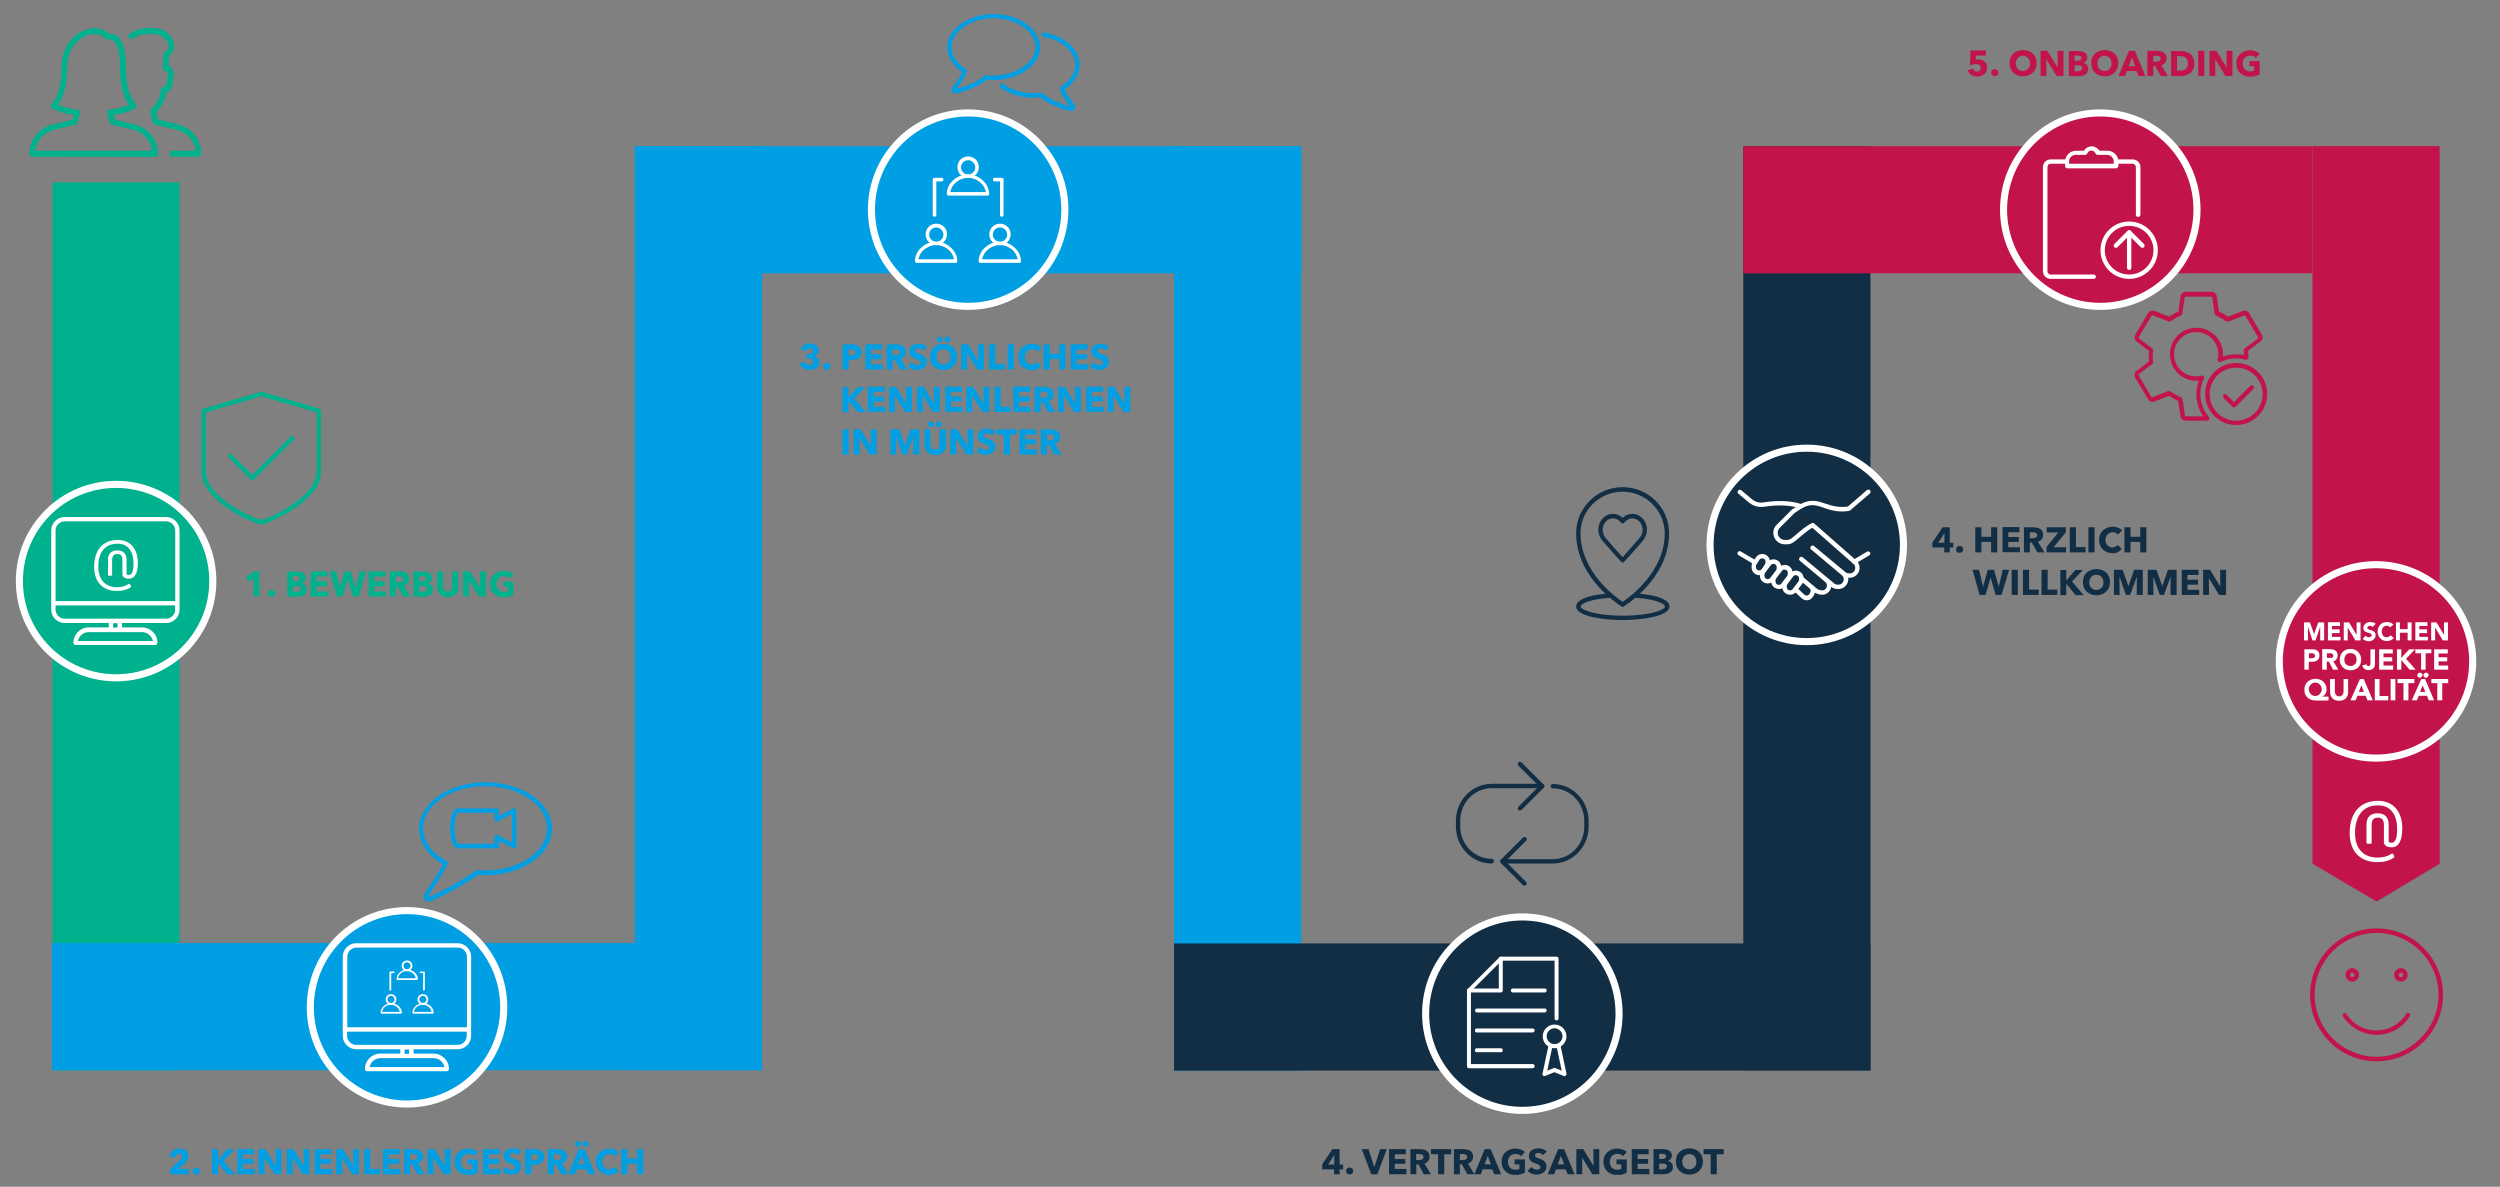 <?xml version="1.0" encoding="utf-8"?>
<!-- Generator: Adobe Illustrator 27.0.0, SVG Export Plug-In . SVG Version: 6.00 Build 0)  -->
<svg version="1.1" id="Ebene_1" xmlns="http://www.w3.org/2000/svg" xmlns:xlink="http://www.w3.org/1999/xlink" x="0px" y="0px"
	 viewBox="0 0 1264 600" style="enable-background:new 0 0 1264 600;" xml:space="preserve">
<rect x="0" y="0" width="1264" height="600" fill="#808080" stroke="none"/>
<g>
	<defs>
		<rect id="SVGID_1_" x="7.9" y="7" width="1244.1" height="587"/>
	</defs>
	<clipPath id="SVGID_00000163783999800086824020000018197737298402465199_">
		<use xlink:href="#SVGID_1_"  style="overflow:visible;"/>
	</clipPath>
	
		<rect x="26.5" y="92.2" style="clip-path:url(#SVGID_00000163783999800086824020000018197737298402465199_);fill:#00B18E;" width="64.3" height="449"/>
	<g style="clip-path:url(#SVGID_00000163783999800086824020000018197737298402465199_);">
		<defs>
			<rect id="SVGID_00000018220085416873291680000017321764452913739437_" x="7.9" y="7" width="1244.1" height="587"/>
		</defs>
		<clipPath id="SVGID_00000142878836775981121080000015604306008123780995_">
			<use xlink:href="#SVGID_00000018220085416873291680000017321764452913739437_"  style="overflow:visible;"/>
		</clipPath>
		<g style="clip-path:url(#SVGID_00000142878836775981121080000015604306008123780995_);">
			<g>
				<defs>
					<rect id="SVGID_00000067231887258630806450000010666725927855444361_" x="300.9" y="71.6" width="104.5" height="485.1"/>
				</defs>
				<clipPath id="SVGID_00000116199025546457658890000009709868778539443345_">
					<use xlink:href="#SVGID_00000067231887258630806450000010666725927855444361_"  style="overflow:visible;"/>
				</clipPath>
				
					<rect x="321" y="73.9" style="clip-path:url(#SVGID_00000116199025546457658890000009709868778539443345_);fill:#009FE3;" width="64.3" height="467.2"/>
			</g>
		</g>
	</g>
	
		<rect x="321" y="73.9" style="clip-path:url(#SVGID_00000163783999800086824020000018197737298402465199_);fill:#009FE3;" width="336.9" height="64.3"/>
	
		<rect x="26.2" y="476.8" style="clip-path:url(#SVGID_00000163783999800086824020000018197737298402465199_);fill:#009FE3;" width="359.1" height="64.3"/>
	
		<rect x="593.6" y="73.9" style="clip-path:url(#SVGID_00000163783999800086824020000018197737298402465199_);fill:#009FE3;" width="64.3" height="467.4"/>
	
		<rect x="881.4" y="73.9" style="clip-path:url(#SVGID_00000163783999800086824020000018197737298402465199_);fill:#122E45;" width="64.3" height="467.2"/>
	
		<rect x="593.6" y="477" style="clip-path:url(#SVGID_00000163783999800086824020000018197737298402465199_);fill:#122E45;" width="352.1" height="64.3"/>
	
		<rect x="881.4" y="73.9" style="clip-path:url(#SVGID_00000163783999800086824020000018197737298402465199_);fill:#C2144B;" width="287.8" height="64.3"/>
	<polygon style="clip-path:url(#SVGID_00000163783999800086824020000018197737298402465199_);fill:#C2144B;" points="1233.5,436.7 
		1233.5,73.9 1169.2,73.9 1169.2,436.7 1201.6,455.8 	"/>
	<g style="clip-path:url(#SVGID_00000163783999800086824020000018197737298402465199_);">
		<defs>
			<rect id="SVGID_00000023992138400445812710000003445490193568616615_" x="7.9" y="7" width="1244.1" height="587"/>
		</defs>
		<clipPath id="SVGID_00000011740910592514415640000013775310480375995797_">
			<use xlink:href="#SVGID_00000023992138400445812710000003445490193568616615_"  style="overflow:visible;"/>
		</clipPath>
		<path style="clip-path:url(#SVGID_00000011740910592514415640000013775310480375995797_);fill:#00B18E;" d="M58.7,342.8
			c27,0,48.9-21.9,48.9-48.9c0-27-21.9-48.9-48.9-48.9S9.7,266.8,9.7,293.8C9.7,320.9,31.6,342.8,58.7,342.8"/>
		
			<circle style="clip-path:url(#SVGID_00000011740910592514415640000013775310480375995797_);fill:none;stroke:#FFFFFF;stroke-width:3.58;" cx="58.7" cy="293.8" r="48.9"/>
		<path style="clip-path:url(#SVGID_00000011740910592514415640000013775310480375995797_);fill:#FFFFFF;" d="M88.6,303.9H28.1
			v-35.7c0-2.5,2.1-4.6,4.6-4.6H84c2.5,0,4.6,2.1,4.6,4.6V303.9z M88.6,308.2c0,2.5-2.1,4.6-4.6,4.6H60.6c0,0,0,0,0,0c0,0,0,0,0,0
			h-4.5c0,0,0,0,0,0c0,0,0,0,0,0H32.7c-2.5,0-4.6-2.1-4.6-4.6v-2.1h60.4V308.2z M57.2,315.1h2.2v2.2h-2.2V315.1z M71.8,319.6
			c2.7,0,5,1.9,5.5,4.5H39.4c0.5-2.6,2.8-4.5,5.5-4.5H71.8z M84,261.4H32.7c-3.8,0-6.8,3.1-6.8,6.8v40c0,3.8,3.1,6.8,6.8,6.8H55v2.2
			H44.9c-4.3,0-7.8,3.5-7.8,7.8c0,0.6,0.5,1.1,1.1,1.1h40.3c0.6,0,1.1-0.5,1.1-1.1c0-4.3-3.5-7.8-7.8-7.8H61.7v-2.2H84
			c3.8,0,6.8-3.1,6.8-6.8v-40C90.8,264.5,87.7,261.4,84,261.4"/>
		<path style="clip-path:url(#SVGID_00000011740910592514415640000013775310480375995797_);fill:#122E45;" d="M913.5,324.5
			c27,0,48.9-21.9,48.9-48.9c0-27-21.9-48.9-48.9-48.9s-48.9,21.9-48.9,48.9C864.6,302.6,886.5,324.5,913.5,324.5"/>
		
			<circle style="clip-path:url(#SVGID_00000011740910592514415640000013775310480375995797_);fill:none;stroke:#FFFFFF;stroke-width:3.58;" cx="913.5" cy="275.5" r="48.9"/>
		<path style="clip-path:url(#SVGID_00000011740910592514415640000013775310480375995797_);fill:#C2144B;" d="M1201.3,383.4
			c27,0,48.9-21.9,48.9-48.9c0-27-21.9-48.9-48.9-48.9c-27,0-48.9,21.9-48.9,48.9C1152.4,361.4,1174.3,383.4,1201.3,383.4"/>
		
			<circle style="clip-path:url(#SVGID_00000011740910592514415640000013775310480375995797_);fill:none;stroke:#FFFFFF;stroke-width:3.58;" cx="1201.3" cy="334.4" r="48.9"/>
		<path style="clip-path:url(#SVGID_00000011740910592514415640000013775310480375995797_);fill:#C2144B;" d="M1061.9,155
			c27,0,48.9-21.9,48.9-48.9c0-27-21.9-48.9-48.9-48.9c-27,0-48.9,21.9-48.9,48.9C1013,133.1,1034.9,155,1061.9,155"/>
		
			<circle style="clip-path:url(#SVGID_00000011740910592514415640000013775310480375995797_);fill:none;stroke:#FFFFFF;stroke-width:3.58;" cx="1061.9" cy="106" r="48.9"/>
		<path style="clip-path:url(#SVGID_00000011740910592514415640000013775310480375995797_);fill:#00B18E;" d="M259.6,300.8v-6.7
			h-5.2v2.5h2.4v2.3c-0.3,0.1-0.6,0.2-0.9,0.3c-0.3,0.1-0.7,0.1-1,0.1c-0.6,0-1.2-0.1-1.7-0.3c-0.5-0.2-0.9-0.5-1.2-0.8
			c-0.3-0.4-0.6-0.8-0.7-1.3c-0.2-0.5-0.3-1-0.3-1.6c0-0.6,0.1-1.1,0.3-1.6c0.2-0.5,0.4-0.9,0.8-1.3c0.3-0.4,0.7-0.6,1.2-0.8
			c0.5-0.2,0.9-0.3,1.5-0.3c0.6,0,1.2,0.1,1.7,0.3c0.5,0.2,0.9,0.5,1.2,0.9l1.9-2.2c-0.5-0.5-1.2-0.9-2.1-1.2
			c-0.9-0.3-1.8-0.5-2.8-0.5c-1,0-1.9,0.2-2.7,0.5c-0.8,0.3-1.6,0.8-2.2,1.3c-0.6,0.6-1.1,1.3-1.5,2.1c-0.4,0.8-0.5,1.7-0.5,2.8
			c0,1,0.2,1.9,0.5,2.7c0.3,0.8,0.8,1.5,1.4,2.1c0.6,0.6,1.3,1,2.2,1.4c0.9,0.3,1.8,0.5,2.8,0.5c1,0,1.9-0.1,2.7-0.3
			C258.2,301.4,258.9,301.1,259.6,300.8 M245.7,301.6v-12.7h-3l0.1,8.3h-0.1l-5.1-8.3h-3.5v12.7h3l-0.1-8.3h0.1l5.1,8.3H245.7z
			 M231.7,296.8v-7.9h-3.1v7.6c0,0.3,0,0.7-0.1,1c-0.1,0.3-0.2,0.6-0.4,0.8c-0.2,0.2-0.4,0.4-0.7,0.6c-0.3,0.1-0.7,0.2-1.1,0.2
			c-0.4,0-0.8-0.1-1.1-0.2c-0.3-0.1-0.6-0.3-0.7-0.6c-0.2-0.2-0.3-0.5-0.4-0.8c-0.1-0.3-0.1-0.6-0.1-1v-7.6h-3v7.9
			c0,0.8,0.1,1.5,0.4,2.1s0.6,1.2,1.1,1.6c0.5,0.4,1,0.8,1.7,1c0.7,0.3,1.4,0.4,2.3,0.4c0.8,0,1.6-0.1,2.2-0.4
			c0.7-0.3,1.2-0.6,1.7-1c0.5-0.4,0.8-1,1.1-1.6C231.6,298.3,231.7,297.6,231.7,296.8 M215.7,298.4c-0.1,0.2-0.3,0.3-0.5,0.5
			c-0.2,0.1-0.4,0.2-0.7,0.2c-0.3,0-0.5,0.1-0.7,0.1H212v-2.9h1.7c0.7,0,1.2,0.1,1.6,0.3c0.4,0.2,0.6,0.6,0.6,1.1
			C215.9,297.9,215.8,298.2,215.7,298.4 M215,293.6c-0.3,0.2-0.8,0.3-1.3,0.3H212v-2.6h1.5c0.6,0,1.1,0.1,1.5,0.3
			c0.3,0.2,0.5,0.5,0.5,0.9C215.5,293,215.3,293.4,215,293.6 M218.7,296.8c-0.1-0.3-0.3-0.6-0.6-0.9s-0.5-0.5-0.8-0.6
			c-0.3-0.2-0.7-0.3-1-0.3v0c0.6-0.2,1.1-0.5,1.5-1c0.4-0.5,0.6-1,0.6-1.7c0-0.6-0.1-1.2-0.4-1.6c-0.3-0.4-0.6-0.7-1-1
			c-0.4-0.2-0.9-0.4-1.4-0.5c-0.5-0.1-1-0.2-1.5-0.2h-5v12.7h5c0.6,0,1.2-0.1,1.8-0.2c0.6-0.1,1.1-0.3,1.5-0.6
			c0.5-0.3,0.8-0.7,1.1-1.1c0.3-0.5,0.4-1.1,0.4-1.7C218.9,297.5,218.9,297.1,218.7,296.8 M203.6,293.6c-0.1,0.2-0.3,0.4-0.5,0.5
			c-0.2,0.1-0.5,0.2-0.7,0.2c-0.3,0-0.5,0.1-0.8,0.1h-1.5v-3h1.6c0.2,0,0.5,0,0.7,0.1c0.2,0,0.5,0.1,0.7,0.2
			c0.2,0.1,0.4,0.2,0.5,0.4s0.2,0.4,0.2,0.7C203.8,293.1,203.8,293.4,203.6,293.6 M207.5,301.6l-3.3-5.4c0.8-0.3,1.5-0.7,1.9-1.3
			c0.5-0.6,0.7-1.3,0.7-2.2c0-0.7-0.1-1.3-0.4-1.8c-0.3-0.5-0.6-0.9-1.1-1.2c-0.5-0.3-1-0.5-1.6-0.6c-0.6-0.1-1.2-0.2-1.8-0.2h-4.8
			v12.7h3v-5h1l2.8,5H207.5z M195.2,301.6V299h-5.9v-2.6h5.3v-2.5h-5.3v-2.4h5.6v-2.6h-8.5v12.7H195.2z M185,288.9h-3.2l-2,8.4h-0.1
			l-2.3-8.4h-3.2l-2.3,8.4H172l-2-8.4h-3.3l3.6,12.7h3l2.5-8.6h0.1l2.5,8.6h3L185,288.9z M165.9,301.6V299h-5.9v-2.6h5.3v-2.5h-5.3
			v-2.4h5.6v-2.6h-8.5v12.7H165.9z M151.8,298.4c-0.1,0.2-0.3,0.3-0.5,0.5c-0.2,0.1-0.4,0.2-0.7,0.2c-0.3,0-0.5,0.1-0.7,0.1h-1.7
			v-2.9h1.7c0.7,0,1.2,0.1,1.6,0.3c0.4,0.2,0.6,0.6,0.6,1.1C152,297.9,152,298.2,151.8,298.4 M151.1,293.6c-0.3,0.2-0.8,0.3-1.3,0.3
			h-1.6v-2.6h1.5c0.6,0,1.1,0.1,1.5,0.3c0.3,0.2,0.5,0.5,0.5,0.9C151.6,293,151.4,293.4,151.1,293.6 M154.9,296.8
			c-0.1-0.3-0.3-0.6-0.6-0.9s-0.5-0.5-0.8-0.6c-0.3-0.2-0.7-0.3-1-0.3v0c0.6-0.2,1.1-0.5,1.5-1c0.4-0.5,0.6-1,0.6-1.7
			c0-0.6-0.1-1.2-0.4-1.6c-0.3-0.4-0.6-0.7-1-1c-0.4-0.2-0.9-0.4-1.4-0.5c-0.5-0.1-1-0.2-1.5-0.2h-5v12.7h5c0.6,0,1.2-0.1,1.8-0.2
			c0.6-0.1,1.1-0.3,1.5-0.6c0.5-0.3,0.8-0.7,1.1-1.1c0.3-0.5,0.4-1.1,0.4-1.7C155.1,297.5,155,297.1,154.9,296.8 M138.6,298.7
			c-0.4-0.3-0.8-0.5-1.3-0.5c-0.3,0-0.5,0-0.7,0.1c-0.2,0.1-0.4,0.2-0.6,0.4s-0.3,0.3-0.4,0.6c-0.1,0.2-0.1,0.4-0.1,0.7
			c0,0.3,0,0.5,0.1,0.7s0.2,0.4,0.4,0.5c0.2,0.2,0.4,0.3,0.6,0.4c0.2,0.1,0.5,0.1,0.7,0.1c0.5,0,0.9-0.2,1.3-0.5
			c0.4-0.3,0.5-0.8,0.5-1.3S138.9,299.1,138.6,298.7 M131.1,301.6v-12.7h-2.7l-4.2,3.1l1.6,2.1l2.4-1.8v9.3H131.1z"/>
		<path style="clip-path:url(#SVGID_00000011740910592514415640000013775310480375995797_);fill:#009FE3;" d="M325.2,593.7V581h-3.1
			v4.8h-4.9V581h-3.1v12.7h3.1v-5.3h4.9v5.3H325.2z M312.8,591.9l-2.1-2c-0.3,0.4-0.6,0.7-1.1,0.9c-0.5,0.2-1,0.4-1.6,0.4
			c-0.5,0-1-0.1-1.4-0.3c-0.4-0.2-0.8-0.5-1.1-0.8c-0.3-0.3-0.6-0.7-0.7-1.2c-0.2-0.5-0.3-1-0.3-1.6c0-0.6,0.1-1.1,0.3-1.5
			c0.2-0.5,0.4-0.9,0.8-1.2c0.3-0.3,0.7-0.6,1.2-0.8c0.4-0.2,0.9-0.3,1.5-0.3c0.5,0,1,0.1,1.4,0.3c0.5,0.2,0.8,0.5,1.1,0.9l2.1-2.1
			c-0.5-0.6-1.2-1.1-2.1-1.4c-0.9-0.3-1.7-0.5-2.6-0.5c-1,0-1.9,0.2-2.7,0.5c-0.8,0.3-1.6,0.8-2.2,1.3c-0.6,0.6-1.1,1.3-1.5,2.1
			c-0.4,0.8-0.5,1.7-0.5,2.8c0,1,0.2,1.9,0.5,2.7c0.3,0.8,0.8,1.5,1.4,2.1s1.3,1,2.2,1.4c0.8,0.3,1.7,0.5,2.7,0.5
			c1.1,0,2-0.2,2.8-0.6C311.5,593.1,312.2,592.6,312.8,591.9 M293.3,577.4c-0.3-0.3-0.6-0.4-1.1-0.4c-0.2,0-0.4,0-0.6,0.1
			s-0.3,0.2-0.5,0.3c-0.1,0.1-0.2,0.3-0.3,0.5c-0.1,0.2-0.1,0.4-0.1,0.5c0,0.4,0.1,0.8,0.4,1s0.6,0.4,1.1,0.4s0.8-0.1,1.1-0.4
			s0.4-0.6,0.4-1C293.7,578,293.6,577.7,293.3,577.4 M297.2,577.4c-0.3-0.3-0.6-0.4-1.1-0.4c-0.2,0-0.4,0-0.6,0.1
			c-0.2,0.1-0.3,0.2-0.5,0.3c-0.1,0.1-0.2,0.3-0.3,0.5c-0.1,0.2-0.1,0.4-0.1,0.5c0,0.4,0.1,0.8,0.4,1c0.3,0.3,0.6,0.4,1.1,0.4
			c0.4,0,0.8-0.1,1.1-0.4c0.3-0.3,0.4-0.6,0.4-1C297.6,578,297.5,577.7,297.2,577.4 M295.7,588.7h-3.2l1.6-4.3L295.7,588.7z
			 M300.9,593.7l-5.3-12.7h-3l-5.3,12.7h3.3l0.9-2.5h4.9l1,2.5H300.9z M283.5,585.7c-0.1,0.2-0.3,0.4-0.5,0.5
			c-0.2,0.1-0.5,0.2-0.7,0.2c-0.3,0-0.5,0.1-0.8,0.1H280v-3h1.6c0.2,0,0.5,0,0.7,0.1c0.2,0,0.5,0.1,0.7,0.2c0.2,0.1,0.4,0.2,0.5,0.4
			c0.1,0.2,0.2,0.4,0.2,0.7C283.7,585.2,283.6,585.5,283.5,585.7 M287.4,593.7l-3.3-5.4c0.8-0.3,1.5-0.7,1.9-1.3
			c0.5-0.6,0.7-1.3,0.7-2.2c0-0.7-0.1-1.3-0.4-1.8c-0.3-0.5-0.6-0.9-1.1-1.2c-0.5-0.3-1-0.5-1.6-0.6s-1.2-0.2-1.8-0.2H277v12.7h3v-5
			h1l2.8,5H287.4z M272,585.7c-0.1,0.2-0.3,0.4-0.5,0.5c-0.2,0.1-0.4,0.2-0.7,0.3c-0.3,0-0.5,0.1-0.8,0.1h-1.3v-3h1.3
			c0.3,0,0.5,0,0.8,0.1c0.3,0,0.5,0.1,0.7,0.2c0.2,0.1,0.4,0.3,0.5,0.4c0.1,0.2,0.2,0.4,0.2,0.7S272.1,585.5,272,585.7 M274.8,583.1
			c-0.3-0.5-0.6-0.9-1.1-1.2c-0.4-0.3-1-0.5-1.6-0.7c-0.6-0.1-1.3-0.2-1.9-0.2h-4.7v12.7h3.1v-4.8h1.5c0.7,0,1.3-0.1,1.9-0.2
			c0.6-0.1,1.1-0.4,1.6-0.7c0.5-0.3,0.8-0.7,1.1-1.2s0.4-1.1,0.4-1.9C275.2,584.2,275.1,583.5,274.8,583.1 M263.7,582.2
			c-0.6-0.5-1.2-0.9-2-1.2c-0.7-0.3-1.5-0.4-2.2-0.4c-0.6,0-1.2,0.1-1.8,0.2c-0.6,0.1-1.1,0.4-1.6,0.7c-0.5,0.3-0.8,0.7-1.1,1.2
			c-0.3,0.5-0.4,1.1-0.4,1.8c0,0.6,0.1,1.1,0.3,1.5c0.2,0.4,0.4,0.7,0.7,1s0.7,0.5,1,0.7c0.4,0.2,0.8,0.3,1.2,0.5
			c0.4,0.1,0.8,0.3,1.1,0.4c0.3,0.1,0.6,0.2,0.8,0.4c0.2,0.1,0.4,0.3,0.5,0.5c0.1,0.2,0.2,0.4,0.2,0.6c0,0.3,0,0.5-0.1,0.6
			c-0.1,0.2-0.2,0.3-0.4,0.4c-0.2,0.1-0.3,0.2-0.6,0.2s-0.4,0.1-0.7,0.1c-0.5,0-1-0.1-1.5-0.4c-0.5-0.3-0.9-0.6-1.2-1l-2,2
			c0.6,0.6,1.3,1,2.1,1.4c0.8,0.3,1.7,0.5,2.6,0.5c0.6,0,1.2-0.1,1.8-0.3c0.6-0.2,1.1-0.4,1.6-0.8c0.5-0.3,0.8-0.8,1.1-1.3
			c0.3-0.5,0.4-1.2,0.4-1.9c0-0.6-0.1-1.2-0.4-1.6s-0.6-0.8-0.9-1.1c-0.4-0.3-0.8-0.5-1.3-0.7c-0.5-0.2-0.9-0.3-1.3-0.5
			c-0.3-0.1-0.6-0.2-0.8-0.3c-0.2-0.1-0.4-0.2-0.6-0.3c-0.2-0.1-0.3-0.2-0.4-0.4c-0.1-0.1-0.1-0.3-0.1-0.5c0-0.3,0.1-0.5,0.2-0.6
			c0.1-0.2,0.3-0.3,0.4-0.4c0.2-0.1,0.4-0.2,0.6-0.2c0.2,0,0.4-0.1,0.6-0.1c0.4,0,0.8,0.1,1.2,0.3c0.4,0.2,0.8,0.5,1,0.8
			L263.7,582.2z M253,593.7V591h-5.9v-2.6h5.3V586h-5.3v-2.4h5.6V581h-8.5v12.7H253z M241.6,592.9v-6.7h-5.2v2.5h2.4v2.3
			c-0.3,0.1-0.6,0.2-0.9,0.3c-0.3,0.1-0.7,0.1-1,0.1c-0.6,0-1.2-0.1-1.7-0.3c-0.5-0.2-0.9-0.5-1.2-0.8c-0.3-0.4-0.6-0.8-0.7-1.3
			c-0.2-0.5-0.3-1-0.3-1.6c0-0.6,0.1-1.1,0.3-1.6c0.2-0.5,0.4-0.9,0.8-1.3c0.3-0.4,0.7-0.6,1.2-0.8c0.5-0.2,0.9-0.3,1.5-0.3
			c0.6,0,1.2,0.1,1.7,0.3c0.5,0.2,0.9,0.5,1.2,0.9l1.9-2.2c-0.5-0.5-1.2-0.9-2.1-1.2c-0.9-0.3-1.8-0.5-2.8-0.5c-1,0-1.9,0.2-2.7,0.5
			c-0.8,0.3-1.6,0.8-2.2,1.3c-0.6,0.6-1.1,1.3-1.5,2.1c-0.4,0.8-0.5,1.7-0.5,2.8c0,1,0.2,1.9,0.5,2.7c0.3,0.8,0.8,1.5,1.4,2.1
			c0.6,0.6,1.3,1,2.2,1.4c0.9,0.3,1.8,0.5,2.8,0.5c1,0,1.9-0.1,2.7-0.3C240.3,593.5,241,593.2,241.6,592.9 M227.8,593.7V581h-3
			l0.1,8.3h-0.1l-5.1-8.3h-3.5v12.7h3l-0.1-8.3h0.1l5.1,8.3H227.8z M210.8,585.7c-0.1,0.2-0.3,0.4-0.5,0.5c-0.2,0.1-0.5,0.2-0.7,0.2
			c-0.3,0-0.5,0.1-0.8,0.1h-1.5v-3h1.6c0.2,0,0.5,0,0.7,0.1c0.2,0,0.5,0.1,0.7,0.2c0.2,0.1,0.4,0.2,0.5,0.4c0.1,0.2,0.2,0.4,0.2,0.7
			C211,585.2,211,585.5,210.8,585.7 M214.7,593.7l-3.3-5.4c0.8-0.3,1.5-0.7,1.9-1.3c0.5-0.6,0.7-1.3,0.7-2.2c0-0.7-0.1-1.3-0.4-1.8
			c-0.3-0.5-0.6-0.9-1.1-1.2c-0.5-0.3-1-0.5-1.6-0.6c-0.6-0.1-1.2-0.2-1.8-0.2h-4.8v12.7h3v-5h1l2.7,5H214.7z M202.4,593.7V591h-5.9
			v-2.6h5.3V586h-5.3v-2.4h5.6V581h-8.5v12.7H202.4z M192.1,593.7V591h-4.9v-10h-3.1v12.7H192.1z M181.5,593.7V581h-3l0.1,8.3h-0.1
			l-5.1-8.3H170v12.7h3l-0.1-8.3h0.1l5.1,8.3H181.5z M167.9,593.7V591H162v-2.6h5.3V586H162v-2.4h5.6V581h-8.5v12.7H167.9z
			 M156.5,593.7V581h-3l0.1,8.3h-0.1l-5.1-8.3H145v12.7h3l-0.1-8.3h0.1l5.1,8.3H156.5z M142.3,593.7V581h-3l0.1,8.3h-0.1l-5.1-8.3
			h-3.5v12.7h3l-0.1-8.3h0.1l5.1,8.3H142.3z M128.8,593.7V591h-5.9v-2.6h5.3V586h-5.3v-2.4h5.6V581H120v12.7H128.8z M118.9,593.7
			l-5.8-6.8l5.5-5.8h-3.8l-4.5,5.2h-0.1V581h-3v12.7h3v-5.8h0l4.7,5.8H118.9z M100.6,590.8c-0.4-0.3-0.8-0.5-1.3-0.5
			c-0.3,0-0.5,0-0.7,0.1c-0.2,0.1-0.4,0.2-0.6,0.4c-0.2,0.2-0.3,0.3-0.4,0.6c-0.1,0.2-0.1,0.4-0.1,0.7c0,0.3,0,0.5,0.1,0.7
			c0.1,0.2,0.2,0.4,0.4,0.5c0.2,0.2,0.4,0.3,0.6,0.4c0.2,0.1,0.5,0.1,0.7,0.1c0.5,0,0.9-0.2,1.3-0.5c0.4-0.3,0.5-0.8,0.5-1.3
			S100.9,591.2,100.6,590.8 M95.4,593.7V591h-5.2l2.9-2.6c0.3-0.3,0.6-0.5,0.8-0.8c0.3-0.3,0.5-0.6,0.7-0.9c0.2-0.3,0.4-0.6,0.5-1
			c0.1-0.4,0.2-0.8,0.2-1.2c0-0.7-0.1-1.2-0.4-1.7c-0.3-0.5-0.6-0.9-1-1.2c-0.4-0.3-0.9-0.6-1.5-0.7c-0.5-0.2-1.1-0.2-1.7-0.2
			c-0.6,0-1.2,0.1-1.8,0.3c-0.6,0.2-1,0.5-1.5,0.8c-0.4,0.4-0.8,0.8-1.1,1.3c-0.3,0.5-0.5,1.1-0.5,1.7l2.9,0.4
			c0.1-0.6,0.2-1,0.6-1.4c0.3-0.4,0.7-0.5,1.2-0.5c0.5,0,0.9,0.1,1.1,0.4c0.3,0.3,0.4,0.6,0.4,1.1c0,0.4-0.1,0.7-0.3,1
			c-0.2,0.3-0.4,0.6-0.8,0.9l-4.9,4.5v2.5H95.4z"/>
		<path style="clip-path:url(#SVGID_00000011740910592514415640000013775310480375995797_);fill:#122E45;" d="M871.5,583.6V581
			h-10.2v2.6h3.6v10.1h3.1v-10.1H871.5z M857.5,588.9c-0.2,0.5-0.4,0.9-0.8,1.2c-0.3,0.3-0.7,0.6-1.1,0.8c-0.4,0.2-0.9,0.3-1.5,0.3
			s-1-0.1-1.5-0.3c-0.4-0.2-0.8-0.5-1.1-0.8c-0.3-0.3-0.6-0.8-0.7-1.2c-0.2-0.5-0.3-1-0.3-1.6c0-0.5,0.1-1.1,0.3-1.5
			c0.2-0.5,0.4-0.9,0.7-1.2c0.3-0.3,0.7-0.6,1.1-0.8c0.4-0.2,0.9-0.3,1.5-0.3s1,0.1,1.5,0.3s0.8,0.5,1.1,0.8
			c0.3,0.3,0.6,0.7,0.7,1.2c0.2,0.5,0.3,1,0.3,1.5C857.7,587.8,857.6,588.4,857.5,588.9 M860.5,584.5c-0.3-0.8-0.8-1.5-1.4-2.1
			c-0.6-0.6-1.3-1-2.2-1.3c-0.8-0.3-1.8-0.5-2.8-0.5c-1,0-1.9,0.2-2.7,0.5s-1.6,0.8-2.2,1.3c-0.6,0.6-1.1,1.3-1.4,2.1
			c-0.3,0.8-0.5,1.7-0.5,2.7c0,1,0.2,1.9,0.5,2.7c0.3,0.8,0.8,1.5,1.4,2.1c0.6,0.6,1.3,1,2.2,1.4c0.8,0.3,1.8,0.5,2.7,0.5
			c1,0,1.9-0.2,2.8-0.5c0.8-0.3,1.6-0.8,2.2-1.4c0.6-0.6,1.1-1.3,1.4-2.1c0.3-0.8,0.5-1.7,0.5-2.7
			C861,586.3,860.8,585.3,860.5,584.5 M842.5,590.4c-0.1,0.2-0.3,0.3-0.5,0.5c-0.2,0.1-0.4,0.2-0.7,0.2c-0.3,0-0.5,0.1-0.7,0.1h-1.7
			v-2.9h1.7c0.7,0,1.2,0.1,1.6,0.3c0.4,0.2,0.6,0.6,0.6,1.1C842.7,590,842.6,590.3,842.5,590.4 M841.8,585.7
			c-0.3,0.2-0.8,0.3-1.3,0.3h-1.6v-2.6h1.5c0.6,0,1.1,0.1,1.5,0.3c0.3,0.2,0.5,0.5,0.5,0.9C842.3,585.1,842.1,585.5,841.8,585.7
			 M845.6,588.8c-0.1-0.3-0.3-0.6-0.6-0.9c-0.2-0.3-0.5-0.5-0.8-0.6c-0.3-0.2-0.7-0.3-1-0.3v0c0.6-0.2,1.1-0.5,1.5-1
			c0.4-0.5,0.6-1,0.6-1.7c0-0.6-0.1-1.2-0.4-1.6c-0.3-0.4-0.6-0.7-1-1c-0.4-0.2-0.9-0.4-1.4-0.5c-0.5-0.1-1-0.2-1.5-0.2h-5v12.7h5
			c0.6,0,1.2-0.1,1.8-0.2c0.6-0.1,1.1-0.3,1.5-0.6c0.5-0.3,0.8-0.7,1.1-1.1c0.3-0.5,0.4-1.1,0.4-1.7
			C845.8,589.6,845.7,589.2,845.6,588.8 M833.9,593.7V591H828v-2.6h5.3V586H828v-2.4h5.6V581H825v12.7H833.9z M822.5,592.9v-6.7
			h-5.2v2.5h2.4v2.3c-0.3,0.1-0.6,0.2-0.9,0.3c-0.3,0.1-0.7,0.1-1,0.1c-0.6,0-1.2-0.1-1.7-0.3c-0.5-0.2-0.9-0.5-1.2-0.8
			c-0.3-0.4-0.6-0.8-0.7-1.3c-0.2-0.5-0.3-1-0.3-1.6c0-0.6,0.1-1.1,0.3-1.6c0.2-0.5,0.4-0.9,0.8-1.3c0.3-0.4,0.7-0.6,1.2-0.8
			c0.5-0.2,0.9-0.3,1.5-0.3c0.6,0,1.2,0.1,1.7,0.3c0.5,0.2,0.9,0.5,1.2,0.9l1.9-2.2c-0.5-0.5-1.2-0.9-2.1-1.2
			c-0.9-0.3-1.8-0.5-2.8-0.5c-1,0-1.9,0.2-2.7,0.5c-0.8,0.3-1.6,0.8-2.2,1.3c-0.6,0.6-1.1,1.3-1.5,2.1c-0.4,0.8-0.5,1.7-0.5,2.8
			c0,1,0.2,1.9,0.5,2.7c0.3,0.8,0.8,1.5,1.4,2.1c0.6,0.6,1.3,1,2.2,1.4c0.9,0.3,1.8,0.5,2.8,0.5c1,0,1.9-0.1,2.7-0.3
			C821.2,593.5,821.9,593.2,822.5,592.9 M808.6,593.7V581h-3l0.1,8.3h-0.1l-5.1-8.3h-3.5v12.7h3l-0.1-8.3h0.1l5.1,8.3H808.6z
			 M790.8,588.7h-3.2l1.6-4.3L790.8,588.7z M796.1,593.7l-5.3-12.7h-3l-5.3,12.7h3.3l0.9-2.5h4.9l1,2.5H796.1z M782.1,582.2
			c-0.6-0.5-1.2-0.9-2-1.2c-0.7-0.3-1.5-0.4-2.2-0.4c-0.6,0-1.2,0.1-1.8,0.2c-0.6,0.1-1.1,0.4-1.6,0.7c-0.5,0.3-0.8,0.7-1.1,1.2
			c-0.3,0.5-0.4,1.1-0.4,1.8c0,0.6,0.1,1.1,0.3,1.5c0.2,0.4,0.4,0.7,0.7,1c0.3,0.3,0.6,0.5,1,0.7c0.4,0.2,0.8,0.3,1.2,0.5
			c0.4,0.1,0.8,0.3,1.1,0.4c0.3,0.1,0.6,0.2,0.8,0.4c0.2,0.1,0.4,0.3,0.5,0.5c0.1,0.2,0.2,0.4,0.2,0.6c0,0.3,0,0.5-0.1,0.6
			c-0.1,0.2-0.2,0.3-0.4,0.4c-0.2,0.1-0.3,0.2-0.6,0.2c-0.2,0-0.4,0.1-0.7,0.1c-0.5,0-1-0.1-1.5-0.4c-0.5-0.3-0.9-0.6-1.2-1l-2,2
			c0.6,0.6,1.3,1,2.1,1.4c0.8,0.3,1.7,0.5,2.6,0.5c0.6,0,1.2-0.1,1.8-0.3c0.6-0.2,1.1-0.4,1.6-0.8c0.5-0.3,0.8-0.8,1.1-1.3
			c0.3-0.5,0.4-1.2,0.4-1.9c0-0.6-0.1-1.2-0.4-1.6s-0.6-0.8-0.9-1.1c-0.4-0.3-0.8-0.5-1.3-0.7c-0.5-0.2-0.9-0.3-1.3-0.5
			c-0.3-0.1-0.6-0.2-0.8-0.3c-0.2-0.1-0.4-0.2-0.6-0.3c-0.2-0.1-0.3-0.2-0.4-0.4c-0.1-0.1-0.1-0.3-0.1-0.5c0-0.3,0.1-0.5,0.2-0.6
			c0.1-0.2,0.3-0.3,0.4-0.4c0.2-0.1,0.4-0.2,0.6-0.2c0.2,0,0.4-0.1,0.6-0.1c0.4,0,0.8,0.1,1.2,0.3c0.4,0.2,0.8,0.5,1,0.8
			L782.1,582.2z M771,592.9v-6.7h-5.2v2.5h2.4v2.3c-0.3,0.1-0.6,0.2-0.9,0.3c-0.3,0.1-0.7,0.1-1,0.1c-0.6,0-1.2-0.1-1.7-0.3
			c-0.5-0.2-0.9-0.5-1.2-0.8c-0.3-0.4-0.6-0.8-0.7-1.3c-0.2-0.5-0.3-1-0.3-1.6c0-0.6,0.1-1.1,0.3-1.6c0.2-0.5,0.4-0.9,0.8-1.3
			c0.3-0.4,0.7-0.6,1.2-0.8c0.5-0.2,0.9-0.3,1.5-0.3c0.6,0,1.2,0.1,1.7,0.3c0.5,0.2,0.9,0.5,1.2,0.9l1.9-2.2
			c-0.5-0.5-1.2-0.9-2.1-1.2c-0.9-0.3-1.8-0.5-2.8-0.5c-1,0-1.9,0.2-2.7,0.5c-0.8,0.3-1.6,0.8-2.2,1.3c-0.6,0.6-1.1,1.3-1.5,2.1
			c-0.4,0.8-0.5,1.7-0.5,2.8c0,1,0.2,1.9,0.5,2.7c0.3,0.8,0.8,1.5,1.4,2.1c0.6,0.6,1.3,1,2.2,1.4c0.9,0.3,1.8,0.5,2.8,0.5
			c1,0,1.9-0.1,2.7-0.3C769.6,593.5,770.4,593.2,771,592.9 M753.8,588.7h-3.2l1.6-4.3L753.8,588.7z M759,593.7l-5.3-12.7h-3
			l-5.3,12.7h3.3l0.9-2.5h4.9l1,2.5H759z M741.6,585.7c-0.1,0.2-0.3,0.4-0.5,0.5c-0.2,0.1-0.5,0.2-0.7,0.2c-0.3,0-0.5,0.1-0.8,0.1
			h-1.5v-3h1.6c0.2,0,0.5,0,0.7,0.1c0.2,0,0.5,0.1,0.7,0.2c0.2,0.1,0.4,0.2,0.5,0.4c0.1,0.2,0.2,0.4,0.2,0.7
			C741.8,585.2,741.7,585.5,741.6,585.7 M745.5,593.7l-3.3-5.4c0.8-0.3,1.5-0.7,1.9-1.3c0.5-0.6,0.7-1.3,0.7-2.2
			c0-0.7-0.1-1.3-0.4-1.8c-0.3-0.5-0.6-0.9-1.1-1.2c-0.5-0.3-1-0.5-1.6-0.6c-0.6-0.1-1.2-0.2-1.8-0.2h-4.8v12.7h3v-5h1l2.8,5H745.5z
			 M733.7,583.6V581h-10.2v2.6h3.6v10.1h3.1v-10.1H733.7z M719.5,585.7c-0.1,0.2-0.3,0.4-0.5,0.5c-0.2,0.1-0.5,0.2-0.7,0.2
			c-0.3,0-0.5,0.1-0.8,0.1h-1.5v-3h1.6c0.2,0,0.5,0,0.7,0.1c0.2,0,0.5,0.1,0.7,0.2c0.2,0.1,0.4,0.2,0.5,0.4c0.1,0.2,0.2,0.4,0.2,0.7
			C719.7,585.2,719.7,585.5,719.5,585.7 M723.5,593.7l-3.3-5.4c0.8-0.3,1.5-0.7,1.9-1.3c0.5-0.6,0.7-1.3,0.7-2.2
			c0-0.7-0.1-1.3-0.4-1.8c-0.3-0.5-0.6-0.9-1.1-1.2c-0.5-0.3-1-0.5-1.6-0.6c-0.6-0.1-1.2-0.2-1.8-0.2h-4.8v12.7h3v-5h1l2.8,5H723.5z
			 M711.1,593.7V591h-5.9v-2.6h5.3V586h-5.3v-2.4h5.6V581h-8.5v12.7H711.1z M701.2,581h-3.4l-2.9,9h-0.1l-2.9-9h-3.4l4.8,12.7h3.1
			L701.2,581z M683.7,590.8c-0.4-0.3-0.8-0.5-1.3-0.5c-0.3,0-0.5,0-0.7,0.1c-0.2,0.1-0.4,0.2-0.6,0.4c-0.2,0.2-0.3,0.3-0.4,0.6
			c-0.1,0.2-0.1,0.4-0.1,0.7c0,0.3,0,0.5,0.1,0.7c0.1,0.2,0.2,0.4,0.4,0.5s0.4,0.3,0.6,0.4c0.2,0.1,0.5,0.1,0.7,0.1
			c0.5,0,0.9-0.2,1.3-0.5c0.4-0.3,0.5-0.8,0.5-1.3S684,591.2,683.7,590.8 M674.6,588.8h-3.1l3-4.7h0.1V588.8z M679.1,591.2v-2.4
			h-1.8V581h-3.6l-5.2,7.7v2.5h6v2.5h2.8v-2.5H679.1z"/>
		<path style="clip-path:url(#SVGID_00000011740910592514415640000013775310480375995797_);fill:#009FE3;" d="M532.8,221.8
			c-0.1,0.2-0.3,0.4-0.5,0.5c-0.2,0.1-0.5,0.2-0.7,0.2c-0.3,0-0.5,0.1-0.8,0.1h-1.5v-3h1.6c0.2,0,0.5,0,0.7,0.1
			c0.2,0,0.5,0.1,0.7,0.2c0.2,0.1,0.4,0.2,0.5,0.4c0.1,0.2,0.2,0.4,0.2,0.7C533,221.3,532.9,221.6,532.8,221.8 M536.7,229.8
			l-3.3-5.4c0.8-0.3,1.5-0.7,1.9-1.3c0.5-0.6,0.7-1.3,0.7-2.2c0-0.7-0.1-1.3-0.4-1.8c-0.3-0.5-0.6-0.9-1.1-1.2
			c-0.5-0.3-1-0.5-1.6-0.6s-1.2-0.2-1.8-0.2h-4.8v12.7h3v-5h1l2.8,5H536.7z M524.3,229.8v-2.6h-5.9v-2.6h5.3v-2.5h-5.3v-2.4h5.6
			v-2.6h-8.5v12.7H524.3z M514.1,219.7v-2.6h-10.2v2.6h3.6v10.1h3.1v-10.1H514.1z M503.4,218.3c-0.6-0.5-1.2-0.9-2-1.2
			c-0.7-0.3-1.5-0.4-2.2-0.4c-0.6,0-1.2,0.1-1.8,0.2c-0.6,0.1-1.1,0.4-1.6,0.7c-0.5,0.3-0.8,0.7-1.1,1.2c-0.3,0.5-0.4,1.1-0.4,1.8
			c0,0.6,0.1,1.1,0.3,1.5c0.2,0.4,0.4,0.7,0.7,1c0.3,0.3,0.7,0.5,1,0.7s0.8,0.3,1.2,0.5c0.4,0.1,0.8,0.3,1.1,0.4
			c0.3,0.1,0.6,0.2,0.8,0.4c0.2,0.1,0.4,0.3,0.5,0.5c0.1,0.2,0.2,0.4,0.2,0.6c0,0.3,0,0.5-0.1,0.6c-0.1,0.2-0.2,0.3-0.4,0.4
			c-0.2,0.1-0.3,0.2-0.6,0.2c-0.2,0-0.4,0.1-0.7,0.1c-0.5,0-1-0.1-1.5-0.4c-0.5-0.3-0.9-0.6-1.2-1l-2,2c0.6,0.6,1.3,1,2.1,1.4
			c0.8,0.3,1.7,0.5,2.6,0.5c0.6,0,1.2-0.1,1.8-0.3c0.6-0.2,1.1-0.4,1.6-0.8c0.5-0.3,0.8-0.8,1.1-1.3c0.3-0.5,0.4-1.2,0.4-1.9
			c0-0.6-0.1-1.2-0.4-1.6c-0.3-0.4-0.6-0.8-0.9-1.1c-0.4-0.3-0.8-0.5-1.3-0.7c-0.5-0.2-0.9-0.3-1.3-0.5c-0.3-0.1-0.6-0.2-0.8-0.3
			c-0.2-0.1-0.4-0.2-0.6-0.3c-0.2-0.1-0.3-0.2-0.4-0.4c-0.1-0.1-0.1-0.3-0.1-0.5c0-0.3,0.1-0.5,0.2-0.6c0.1-0.2,0.3-0.3,0.4-0.4
			c0.2-0.1,0.4-0.2,0.6-0.2c0.2,0,0.4-0.1,0.6-0.1c0.4,0,0.8,0.1,1.2,0.3c0.4,0.2,0.8,0.5,1,0.8L503.4,218.3z M492.1,229.8v-12.7h-3
			l0.1,8.3h-0.1l-5.1-8.3h-3.5v12.7h3l-0.1-8.3h0.1l5.1,8.3H492.1z M471.8,213.5c-0.3-0.3-0.6-0.4-1.1-0.4c-0.2,0-0.4,0-0.6,0.1
			c-0.2,0.1-0.3,0.2-0.5,0.3c-0.1,0.1-0.2,0.3-0.3,0.5c-0.1,0.2-0.1,0.4-0.1,0.5c0,0.4,0.1,0.8,0.4,1c0.3,0.3,0.6,0.4,1.1,0.4
			c0.4,0,0.8-0.1,1.1-0.4c0.3-0.3,0.4-0.6,0.4-1C472.3,214.1,472.1,213.8,471.8,213.5 M475.7,213.5c-0.3-0.3-0.6-0.4-1.1-0.4
			c-0.2,0-0.4,0-0.6,0.1c-0.2,0.1-0.3,0.2-0.5,0.3c-0.1,0.1-0.2,0.3-0.3,0.5c-0.1,0.2-0.1,0.4-0.1,0.5c0,0.4,0.1,0.8,0.4,1
			c0.3,0.3,0.6,0.4,1.1,0.4c0.4,0,0.8-0.1,1.1-0.4c0.3-0.3,0.4-0.6,0.4-1C476.2,214.1,476,213.8,475.7,213.5 M478.1,217.1h-3.1v7.6
			c0,0.3,0,0.7-0.1,1c-0.1,0.3-0.2,0.6-0.4,0.8c-0.2,0.2-0.4,0.4-0.7,0.6c-0.3,0.1-0.7,0.2-1.1,0.2c-0.4,0-0.8-0.1-1.1-0.2
			c-0.3-0.1-0.6-0.3-0.7-0.6c-0.2-0.2-0.3-0.5-0.4-0.8c-0.1-0.3-0.1-0.6-0.1-1v-7.6h-3v7.9c0,0.8,0.1,1.5,0.4,2.1
			c0.3,0.6,0.6,1.2,1.1,1.6c0.5,0.4,1,0.8,1.7,1c0.7,0.3,1.4,0.4,2.3,0.4c0.8,0,1.6-0.1,2.3-0.4c0.7-0.3,1.3-0.6,1.7-1
			c0.5-0.4,0.8-1,1.1-1.6c0.3-0.6,0.4-1.3,0.4-2.1V217.1z M464.8,229.8v-12.7h-4.4l-2.8,8.1h-0.1l-2.9-8.1h-4.4v12.7h2.9l-0.1-9h0.1
			l3.2,9h2.1l3.3-9h0.1l-0.1,9H464.8z M443.2,229.8v-12.7h-3l0.1,8.3h-0.1l-5.1-8.3h-3.5v12.7h3l-0.1-8.3h0.1l5.1,8.3H443.2z
			 M429.1,217.1H426v12.7h3.1V217.1z"/>
		<path style="clip-path:url(#SVGID_00000011740910592514415640000013775310480375995797_);fill:#009FE3;" d="M571.5,208.3v-12.7h-3
			l0.1,8.3h-0.1l-5.1-8.3H560v12.7h3l-0.1-8.3h0.1l5.1,8.3H571.5z M558,208.3v-2.6h-5.9V203h5.3v-2.5h-5.3v-2.4h5.6v-2.6h-8.5v12.7
			H558z M546.5,208.3v-12.7h-3l0.1,8.3h-0.1l-5.1-8.3H535v12.7h3l-0.1-8.3h0.1l5.1,8.3H546.5z M529.6,200.3
			c-0.1,0.2-0.3,0.4-0.5,0.5c-0.2,0.1-0.5,0.2-0.7,0.2c-0.3,0-0.5,0.1-0.8,0.1h-1.5v-3h1.6c0.2,0,0.5,0,0.7,0.1
			c0.2,0,0.5,0.1,0.7,0.2c0.2,0.1,0.4,0.2,0.5,0.4c0.1,0.2,0.2,0.4,0.2,0.7C529.8,199.8,529.7,200.1,529.6,200.3 M533.5,208.3
			l-3.3-5.4c0.8-0.3,1.5-0.7,1.9-1.3c0.5-0.6,0.7-1.3,0.7-2.2c0-0.7-0.1-1.3-0.4-1.8c-0.3-0.5-0.6-0.9-1.1-1.2
			c-0.5-0.3-1-0.5-1.6-0.6c-0.6-0.1-1.2-0.2-1.8-0.2h-4.8v12.7h3v-5h1l2.8,5H533.5z M521.1,208.3v-2.6h-5.9V203h5.3v-2.5h-5.3v-2.4
			h5.6v-2.6h-8.5v12.7H521.1z M510.8,208.3v-2.7h-4.9v-10h-3.1v12.7H510.8z M500.2,208.3v-12.7h-3l0.1,8.3h-0.1l-5.1-8.3h-3.5v12.7
			h3l-0.1-8.3h0.1l5.1,8.3H500.2z M486.7,208.3v-2.6h-5.9V203h5.3v-2.5h-5.3v-2.4h5.6v-2.6h-8.5v12.7H486.7z M475.2,208.3v-12.7h-3
			l0.1,8.3h-0.1l-5.1-8.3h-3.5v12.7h3l-0.1-8.3h0.1l5.1,8.3H475.2z M461.1,208.3v-12.7h-3l0.1,8.3h-0.1l-5.1-8.3h-3.5v12.7h3
			l-0.1-8.3h0.1l5.1,8.3H461.1z M447.6,208.3v-2.6h-5.9V203h5.3v-2.5h-5.3v-2.4h5.6v-2.6h-8.5v12.7H447.6z M437.7,208.3l-5.8-6.8
			l5.5-5.8h-3.8l-4.5,5.2H429v-5.2h-3v12.7h3v-5.8h0l4.7,5.8H437.7z"/>
		<path style="clip-path:url(#SVGID_00000011740910592514415640000013775310480375995797_);fill:#009FE3;" d="M560.9,175.4
			c-0.6-0.5-1.2-0.9-2-1.2c-0.7-0.3-1.5-0.4-2.2-0.4c-0.6,0-1.2,0.1-1.8,0.2c-0.6,0.1-1.1,0.4-1.6,0.7c-0.5,0.3-0.8,0.7-1.1,1.2
			c-0.3,0.5-0.4,1.1-0.4,1.8c0,0.6,0.1,1.1,0.3,1.5c0.2,0.4,0.4,0.7,0.7,1s0.7,0.5,1,0.7c0.4,0.2,0.8,0.3,1.2,0.5
			c0.4,0.1,0.8,0.3,1.1,0.4c0.3,0.1,0.6,0.2,0.8,0.4c0.2,0.1,0.4,0.3,0.5,0.5c0.1,0.2,0.2,0.4,0.2,0.6c0,0.3,0,0.5-0.1,0.6
			c-0.1,0.2-0.2,0.3-0.4,0.4c-0.2,0.1-0.3,0.2-0.6,0.2c-0.2,0-0.4,0.1-0.7,0.1c-0.5,0-1-0.1-1.5-0.4c-0.5-0.3-0.9-0.6-1.2-1l-2,2
			c0.6,0.6,1.3,1,2.1,1.4c0.8,0.3,1.7,0.5,2.6,0.5c0.6,0,1.2-0.1,1.8-0.3c0.6-0.2,1.1-0.4,1.6-0.8c0.5-0.3,0.8-0.8,1.1-1.3
			c0.3-0.5,0.4-1.2,0.4-1.9c0-0.6-0.1-1.2-0.4-1.6c-0.3-0.4-0.6-0.8-0.9-1.1c-0.4-0.3-0.8-0.5-1.3-0.7c-0.5-0.2-0.9-0.3-1.3-0.5
			c-0.3-0.1-0.6-0.2-0.8-0.3c-0.2-0.1-0.4-0.2-0.6-0.3c-0.2-0.1-0.3-0.2-0.4-0.4c-0.1-0.1-0.1-0.3-0.1-0.5c0-0.3,0.1-0.5,0.2-0.6
			c0.1-0.2,0.3-0.3,0.4-0.4c0.2-0.1,0.4-0.2,0.6-0.2c0.2,0,0.4-0.1,0.6-0.1c0.4,0,0.8,0.1,1.2,0.3c0.4,0.2,0.8,0.5,1,0.8
			L560.9,175.4z M550.2,186.8v-2.6h-5.9v-2.6h5.3v-2.5h-5.3v-2.4h5.6v-2.6h-8.5v12.7H550.2z M538.7,186.8v-12.7h-3.1v4.8h-4.9v-4.8
			h-3.1v12.7h3.1v-5.3h4.9v5.3H538.7z M526.4,185l-2.1-2c-0.3,0.4-0.6,0.7-1.1,0.9c-0.5,0.2-1,0.4-1.6,0.4c-0.5,0-1-0.1-1.4-0.3
			c-0.4-0.2-0.8-0.5-1.1-0.8c-0.3-0.3-0.6-0.7-0.7-1.2c-0.2-0.5-0.3-1-0.3-1.6c0-0.6,0.1-1.1,0.3-1.5c0.2-0.5,0.4-0.9,0.8-1.2
			c0.3-0.3,0.7-0.6,1.2-0.8c0.4-0.2,0.9-0.3,1.5-0.3c0.5,0,1,0.1,1.4,0.3c0.5,0.2,0.8,0.5,1.1,0.9l2.1-2.1c-0.5-0.6-1.2-1.1-2.1-1.4
			c-0.9-0.3-1.7-0.5-2.6-0.5c-1,0-1.9,0.2-2.7,0.5c-0.8,0.3-1.6,0.8-2.2,1.3c-0.6,0.6-1.1,1.3-1.5,2.1c-0.4,0.8-0.5,1.7-0.5,2.8
			c0,1,0.2,1.9,0.5,2.7c0.3,0.8,0.8,1.5,1.4,2.1c0.6,0.6,1.3,1,2.2,1.4c0.8,0.3,1.7,0.5,2.7,0.5c1.1,0,2-0.2,2.8-0.6
			C525.1,186.2,525.8,185.7,526.4,185 M512.6,174.1h-3.1v12.7h3.1V174.1z M508.1,186.8v-2.7h-4.9v-10h-3.1v12.7H508.1z M497.5,186.8
			v-12.7h-3l0.1,8.3h-0.1l-5.1-8.3H486v12.7h3l-0.1-8.3h0.1l5.1,8.3H497.5z M476.2,170.6c-0.3-0.3-0.6-0.4-1.1-0.4
			c-0.2,0-0.4,0-0.6,0.1c-0.2,0.1-0.3,0.2-0.5,0.3c-0.1,0.1-0.2,0.3-0.3,0.5c-0.1,0.2-0.1,0.4-0.1,0.5c0,0.4,0.1,0.8,0.4,1
			c0.3,0.3,0.6,0.4,1.1,0.4c0.4,0,0.8-0.1,1.1-0.4c0.3-0.3,0.4-0.6,0.4-1C476.6,171.2,476.5,170.8,476.2,170.6 M480.1,170.6
			c-0.3-0.3-0.6-0.4-1.1-0.4c-0.2,0-0.4,0-0.6,0.1c-0.2,0.1-0.3,0.2-0.5,0.3c-0.1,0.1-0.2,0.3-0.3,0.5c-0.1,0.2-0.1,0.4-0.1,0.5
			c0,0.4,0.1,0.8,0.4,1c0.3,0.3,0.6,0.4,1.1,0.4c0.4,0,0.8-0.1,1.1-0.4c0.3-0.3,0.4-0.6,0.4-1C480.5,171.2,480.4,170.8,480.1,170.6
			 M480.4,182c-0.2,0.5-0.4,0.9-0.8,1.2c-0.3,0.3-0.7,0.6-1.1,0.8c-0.4,0.2-0.9,0.3-1.5,0.3c-0.5,0-1-0.1-1.5-0.3
			c-0.4-0.2-0.8-0.5-1.1-0.8c-0.3-0.3-0.6-0.8-0.7-1.2c-0.2-0.5-0.3-1-0.3-1.6c0-0.5,0.1-1.1,0.3-1.5c0.2-0.5,0.4-0.9,0.7-1.2
			c0.3-0.3,0.7-0.6,1.1-0.8c0.4-0.2,0.9-0.3,1.5-0.3c0.5,0,1,0.1,1.5,0.3c0.4,0.2,0.8,0.5,1.1,0.8c0.3,0.3,0.6,0.7,0.7,1.2
			c0.2,0.5,0.3,1,0.3,1.5C480.7,181,480.6,181.5,480.4,182 M483.4,177.7c-0.3-0.8-0.8-1.5-1.4-2.1c-0.6-0.6-1.3-1-2.2-1.3
			c-0.8-0.3-1.8-0.5-2.8-0.5c-1,0-1.9,0.2-2.7,0.5c-0.8,0.3-1.6,0.8-2.2,1.3c-0.6,0.6-1.1,1.3-1.4,2.1c-0.3,0.8-0.5,1.7-0.5,2.7
			c0,1,0.2,1.9,0.5,2.7c0.3,0.8,0.8,1.5,1.4,2.1c0.6,0.6,1.3,1,2.2,1.4s1.8,0.5,2.7,0.5c1,0,1.9-0.2,2.8-0.5
			c0.8-0.3,1.6-0.8,2.2-1.4c0.6-0.6,1.1-1.3,1.4-2.1c0.3-0.8,0.5-1.7,0.5-2.7C484,179.4,483.8,178.5,483.4,177.7 M468.8,175.4
			c-0.6-0.5-1.2-0.9-2-1.2c-0.7-0.3-1.5-0.4-2.2-0.4c-0.6,0-1.2,0.1-1.8,0.2c-0.6,0.1-1.1,0.4-1.6,0.7c-0.5,0.3-0.8,0.7-1.1,1.2
			c-0.3,0.5-0.4,1.1-0.4,1.8c0,0.6,0.1,1.1,0.3,1.5c0.2,0.4,0.4,0.7,0.7,1s0.6,0.5,1,0.7c0.4,0.2,0.8,0.3,1.2,0.5
			c0.4,0.1,0.8,0.3,1.1,0.4c0.3,0.1,0.6,0.2,0.8,0.4c0.2,0.1,0.4,0.3,0.5,0.5c0.1,0.2,0.2,0.4,0.2,0.6c0,0.3,0,0.5-0.1,0.6
			c-0.1,0.2-0.2,0.3-0.4,0.4c-0.2,0.1-0.3,0.2-0.6,0.2c-0.2,0-0.4,0.1-0.7,0.1c-0.5,0-1-0.1-1.5-0.4c-0.5-0.3-0.9-0.6-1.2-1l-2,2
			c0.6,0.6,1.3,1,2.1,1.4c0.8,0.3,1.7,0.5,2.6,0.5c0.6,0,1.2-0.1,1.8-0.3c0.6-0.2,1.1-0.4,1.6-0.8c0.5-0.3,0.8-0.8,1.1-1.3
			c0.3-0.5,0.4-1.2,0.4-1.9c0-0.6-0.1-1.2-0.4-1.6c-0.3-0.4-0.6-0.8-0.9-1.1c-0.4-0.3-0.8-0.5-1.3-0.7c-0.5-0.2-0.9-0.3-1.3-0.5
			c-0.3-0.1-0.6-0.2-0.8-0.3c-0.2-0.1-0.4-0.2-0.6-0.3c-0.2-0.1-0.3-0.2-0.4-0.4c-0.1-0.1-0.1-0.3-0.1-0.5c0-0.3,0.1-0.5,0.2-0.6
			c0.1-0.2,0.3-0.3,0.4-0.4c0.2-0.1,0.4-0.2,0.6-0.2c0.2,0,0.4-0.1,0.6-0.1c0.4,0,0.8,0.1,1.2,0.3c0.4,0.2,0.8,0.5,1,0.8
			L468.8,175.4z M454.8,178.8c-0.1,0.2-0.3,0.4-0.5,0.5c-0.2,0.1-0.5,0.2-0.7,0.2c-0.3,0-0.5,0.1-0.8,0.1h-1.5v-3h1.6
			c0.2,0,0.5,0,0.7,0.1c0.2,0,0.5,0.1,0.7,0.2c0.2,0.1,0.4,0.2,0.5,0.4c0.1,0.2,0.2,0.4,0.2,0.7C455,178.3,454.9,178.6,454.8,178.8
			 M458.7,186.8l-3.3-5.4c0.8-0.3,1.5-0.7,1.9-1.3c0.5-0.6,0.7-1.3,0.7-2.2c0-0.7-0.1-1.3-0.4-1.8c-0.3-0.5-0.6-0.9-1.1-1.2
			c-0.5-0.3-1-0.5-1.6-0.6c-0.6-0.1-1.2-0.2-1.8-0.2h-4.8v12.7h3v-5h1l2.8,5H458.7z M446.3,186.8v-2.6h-5.9v-2.6h5.3v-2.5h-5.3v-2.4
			h5.6v-2.6h-8.5v12.7H446.3z M432.4,178.8c-0.1,0.2-0.3,0.4-0.5,0.5c-0.2,0.1-0.4,0.2-0.7,0.3c-0.3,0-0.5,0.1-0.8,0.1H429v-3h1.3
			c0.3,0,0.5,0,0.8,0.1c0.3,0,0.5,0.1,0.7,0.2c0.2,0.1,0.4,0.3,0.5,0.4c0.1,0.2,0.2,0.4,0.2,0.7
			C432.5,178.3,432.5,178.6,432.4,178.8 M435.2,176.2c-0.3-0.5-0.6-0.9-1.1-1.2s-1-0.5-1.6-0.7c-0.6-0.1-1.3-0.2-1.9-0.2H426v12.7
			h3.1V182h1.5c0.7,0,1.3-0.1,1.9-0.2c0.6-0.1,1.1-0.4,1.6-0.7c0.5-0.3,0.8-0.7,1.1-1.2c0.3-0.5,0.4-1.1,0.4-1.9
			C435.6,177.3,435.5,176.7,435.2,176.2 M419.3,184c-0.4-0.3-0.8-0.5-1.3-0.5c-0.3,0-0.5,0-0.7,0.1c-0.2,0.1-0.4,0.2-0.6,0.4
			s-0.3,0.3-0.4,0.6s-0.1,0.4-0.1,0.7c0,0.3,0,0.5,0.1,0.7c0.1,0.2,0.2,0.4,0.4,0.5s0.4,0.3,0.6,0.4c0.2,0.1,0.5,0.1,0.7,0.1
			c0.5,0,0.9-0.2,1.3-0.5s0.5-0.8,0.5-1.3C419.9,184.7,419.7,184.3,419.3,184 M414.1,182.1c-0.1-0.3-0.3-0.6-0.5-0.9
			c-0.2-0.3-0.5-0.5-0.8-0.7c-0.3-0.2-0.6-0.3-1-0.4v-0.1c0.6-0.2,1.1-0.5,1.5-1c0.4-0.5,0.6-1.1,0.6-1.8c0-0.6-0.1-1.1-0.4-1.6
			c-0.3-0.4-0.6-0.8-1-1.1c-0.4-0.3-0.9-0.5-1.4-0.7s-1.1-0.2-1.6-0.2c-0.5,0-1,0.1-1.5,0.2c-0.5,0.1-1,0.3-1.4,0.6
			c-0.4,0.3-0.8,0.6-1.1,1c-0.3,0.4-0.5,0.9-0.7,1.4l2.8,0.6c0.1-0.4,0.3-0.8,0.6-1c0.3-0.3,0.7-0.4,1.1-0.4c0.4,0,0.8,0.1,1.1,0.4
			c0.3,0.2,0.5,0.6,0.5,1c0,0.3-0.1,0.6-0.2,0.8c-0.1,0.2-0.3,0.3-0.5,0.5c-0.2,0.1-0.4,0.2-0.7,0.2c-0.3,0-0.5,0.1-0.8,0.1h-0.9
			v2.2h0.8c0.3,0,0.6,0,0.9,0.1c0.3,0.1,0.6,0.1,0.8,0.3c0.2,0.1,0.4,0.3,0.6,0.5s0.2,0.5,0.2,0.8c0,0.3-0.1,0.5-0.2,0.8
			c-0.1,0.2-0.3,0.4-0.4,0.5c-0.2,0.1-0.4,0.2-0.6,0.3c-0.2,0.1-0.4,0.1-0.7,0.1c-0.6,0-1-0.2-1.4-0.5c-0.4-0.3-0.6-0.7-0.7-1.1
			l-2.8,0.7c0.2,0.6,0.4,1.1,0.8,1.5c0.3,0.4,0.7,0.8,1.2,1c0.4,0.3,0.9,0.5,1.5,0.6c0.5,0.1,1.1,0.2,1.7,0.2c0.6,0,1.2-0.1,1.7-0.2
			c0.6-0.2,1.1-0.4,1.5-0.7c0.5-0.3,0.8-0.7,1.1-1.3c0.3-0.5,0.4-1.1,0.4-1.8C414.2,182.8,414.2,182.4,414.1,182.1"/>
		<path style="clip-path:url(#SVGID_00000011740910592514415640000013775310480375995797_);fill:#122E45;" d="M1125.5,300.8v-12.7
			h-3l0.1,8.3h-0.1l-5.1-8.3h-3.5v12.7h3l-0.1-8.3h0.1l5.1,8.3H1125.5z M1111.9,300.8v-2.6h-5.9v-2.6h5.3v-2.5h-5.3v-2.4h5.6v-2.6
			h-8.5v12.7H1111.9z M1100.5,300.8v-12.7h-4.4l-2.8,8.1h-0.1l-2.9-8.1h-4.4v12.7h2.9l-0.1-9h0.1l3.2,9h2.1l3.3-9h0.1l-0.1,9H1100.5
			z M1083.4,300.8v-12.7h-4.4l-2.8,8.1h-0.1l-2.9-8.1h-4.4v12.7h2.9l-0.1-9h0.1l3.2,9h2.1l3.3-9h0.1l-0.1,9H1083.4z M1063.3,296
			c-0.2,0.5-0.4,0.9-0.8,1.2c-0.3,0.3-0.7,0.6-1.1,0.8c-0.4,0.2-0.9,0.3-1.5,0.3c-0.5,0-1-0.1-1.5-0.3c-0.4-0.2-0.8-0.5-1.1-0.8
			c-0.3-0.3-0.6-0.8-0.7-1.2s-0.3-1-0.3-1.6c0-0.5,0.1-1.1,0.3-1.5c0.2-0.5,0.4-0.9,0.7-1.2c0.3-0.3,0.7-0.6,1.1-0.8
			c0.4-0.2,0.9-0.3,1.5-0.3c0.5,0,1,0.1,1.5,0.3s0.8,0.5,1.1,0.8c0.3,0.3,0.6,0.7,0.7,1.2c0.2,0.5,0.3,1,0.3,1.5
			C1063.6,294.9,1063.5,295.5,1063.3,296 M1066.3,291.6c-0.3-0.8-0.8-1.5-1.4-2.1c-0.6-0.6-1.3-1-2.2-1.3c-0.8-0.3-1.8-0.5-2.8-0.5
			c-1,0-1.9,0.2-2.7,0.5c-0.8,0.3-1.6,0.8-2.2,1.3c-0.6,0.6-1.1,1.3-1.4,2.1c-0.3,0.8-0.5,1.7-0.5,2.7c0,1,0.2,1.9,0.5,2.7
			c0.3,0.8,0.8,1.5,1.4,2.1c0.6,0.6,1.3,1,2.2,1.4c0.8,0.3,1.8,0.5,2.7,0.5c1,0,1.9-0.2,2.8-0.5c0.8-0.3,1.6-0.8,2.2-1.4
			c0.6-0.6,1.1-1.3,1.4-2.1c0.3-0.8,0.5-1.7,0.5-2.7C1066.9,293.4,1066.7,292.4,1066.3,291.6 M1053.4,300.8l-5.8-6.8l5.5-5.8h-3.8
			l-4.5,5.2h-0.1v-5.2h-3v12.7h3v-5.8h0l4.7,5.8H1053.4z M1040.2,300.8v-2.7h-4.9v-10h-3.1v12.7H1040.2z M1030.8,300.8v-2.7h-4.9
			v-10h-3.1v12.7H1030.8z M1020.2,288.1h-3.1v12.7h3.1V288.1z M1015.8,288.1h-3.2l-2,8.4h-0.1l-2.3-8.4h-3.2l-2.3,8.4h-0.1l-2-8.4
			h-3.3l3.6,12.7h3l2.5-8.6h0.1l2.5,8.6h3L1015.8,288.1z"/>
		<path style="clip-path:url(#SVGID_00000011740910592514415640000013775310480375995797_);fill:#122E45;" d="M1085.2,279.3v-12.7
			h-3.1v4.8h-4.9v-4.8h-3.1v12.7h3.1V274h4.9v5.3H1085.2z M1072.8,277.5l-2.1-2c-0.3,0.4-0.6,0.7-1.1,0.9c-0.5,0.2-1,0.4-1.6,0.4
			c-0.5,0-1-0.1-1.4-0.3c-0.4-0.2-0.8-0.5-1.1-0.8c-0.3-0.3-0.6-0.7-0.7-1.2c-0.2-0.5-0.3-1-0.3-1.6c0-0.6,0.1-1.1,0.3-1.5
			c0.2-0.5,0.4-0.9,0.8-1.2c0.3-0.3,0.7-0.6,1.2-0.8c0.4-0.2,0.9-0.3,1.5-0.3c0.5,0,1,0.1,1.4,0.3s0.8,0.5,1.1,0.9l2.1-2.1
			c-0.5-0.6-1.2-1.1-2.1-1.4c-0.9-0.3-1.7-0.5-2.6-0.5c-1,0-1.9,0.2-2.7,0.5c-0.8,0.3-1.6,0.8-2.2,1.3c-0.6,0.6-1.1,1.3-1.5,2.1
			c-0.4,0.8-0.5,1.7-0.5,2.8c0,1,0.2,1.9,0.5,2.7c0.3,0.8,0.8,1.5,1.4,2.1s1.3,1,2.2,1.4c0.8,0.3,1.7,0.5,2.7,0.5
			c1.1,0,2-0.2,2.8-0.6C1071.6,278.7,1072.2,278.2,1072.8,277.5 M1059,266.6h-3.1v12.7h3.1V266.6z M1054.5,279.3v-2.7h-4.9v-10h-3.1
			v12.7H1054.5z M1044.6,279.3v-2.6h-6.3l6.2-7.6v-2.5h-9.7v2.6h5.9l-6,7.4v2.7H1044.6z M1029.8,271.3c-0.1,0.2-0.3,0.4-0.5,0.5
			c-0.2,0.1-0.5,0.2-0.7,0.2c-0.3,0-0.5,0.1-0.8,0.1h-1.5v-3h1.6c0.2,0,0.5,0,0.7,0.1c0.2,0,0.5,0.1,0.7,0.2
			c0.2,0.1,0.4,0.2,0.5,0.4c0.1,0.2,0.2,0.4,0.2,0.7C1030,270.8,1029.9,271.1,1029.8,271.3 M1033.7,279.3l-3.3-5.4
			c0.8-0.3,1.5-0.7,1.9-1.3c0.5-0.6,0.7-1.3,0.7-2.2c0-0.7-0.1-1.3-0.4-1.8c-0.3-0.5-0.6-0.9-1.1-1.2c-0.5-0.3-1-0.5-1.6-0.6
			c-0.6-0.1-1.2-0.2-1.8-0.2h-4.8v12.7h3v-5h1l2.8,5H1033.7z M1021.3,279.3v-2.6h-5.9V274h5.3v-2.5h-5.3v-2.4h5.6v-2.6h-8.5v12.7
			H1021.3z M1009.8,279.3v-12.7h-3.1v4.8h-4.9v-4.8h-3.1v12.7h3.1V274h4.9v5.3H1009.8z M992.1,276.5c-0.4-0.3-0.8-0.5-1.3-0.5
			c-0.3,0-0.5,0-0.7,0.1s-0.4,0.2-0.6,0.4c-0.2,0.2-0.3,0.3-0.4,0.6s-0.1,0.4-0.1,0.7c0,0.3,0,0.5,0.1,0.7s0.2,0.4,0.4,0.5
			c0.2,0.2,0.4,0.3,0.6,0.4c0.2,0.1,0.5,0.1,0.7,0.1c0.5,0,0.9-0.2,1.3-0.5s0.5-0.8,0.5-1.3S992.5,276.8,992.1,276.5 M983,274.4H980
			l3-4.7h0.1V274.4z M987.6,276.8v-2.4h-1.8v-7.8h-3.6l-5.2,7.7v2.5h6v2.5h2.8v-2.5H987.6z"/>
		<path style="clip-path:url(#SVGID_00000011740910592514415640000013775310480375995797_);fill:#C2144B;" d="M1142.5,37.6v-6.7
			h-5.2v2.5h2.4v2.3c-0.3,0.1-0.6,0.2-0.9,0.3c-0.3,0.1-0.7,0.1-1,0.1c-0.6,0-1.2-0.1-1.7-0.3c-0.5-0.2-0.9-0.5-1.2-0.8
			c-0.3-0.4-0.6-0.8-0.7-1.3c-0.2-0.5-0.3-1-0.3-1.6c0-0.6,0.1-1.1,0.3-1.6c0.2-0.5,0.4-0.9,0.8-1.3c0.3-0.4,0.7-0.6,1.2-0.8
			c0.5-0.2,0.9-0.3,1.5-0.3c0.6,0,1.2,0.1,1.7,0.3c0.5,0.2,0.9,0.5,1.2,0.9l1.9-2.2c-0.5-0.5-1.2-0.9-2.1-1.2
			c-0.9-0.3-1.8-0.5-2.8-0.5c-1,0-1.9,0.2-2.7,0.5c-0.8,0.3-1.6,0.8-2.2,1.3c-0.6,0.6-1.1,1.3-1.5,2.1c-0.4,0.8-0.5,1.7-0.5,2.8
			c0,1,0.2,1.9,0.5,2.7c0.3,0.8,0.8,1.5,1.4,2.1c0.6,0.6,1.3,1,2.2,1.4c0.9,0.3,1.8,0.5,2.8,0.5c1,0,1.9-0.1,2.7-0.3
			C1141.2,38.2,1141.9,37.9,1142.5,37.6 M1128.7,38.4V25.7h-3l0.1,8.3h-0.1l-5.1-8.3h-3.5v12.7h3l-0.1-8.3h0.1l5.1,8.3H1128.7z
			 M1114.5,25.7h-3.1v12.7h3.1V25.7z M1105.9,33.8c-0.2,0.5-0.5,0.9-0.9,1.1c-0.4,0.3-0.8,0.5-1.3,0.6c-0.5,0.1-1,0.2-1.6,0.2h-1.4
			v-7.4h1.5c0.5,0,1,0.1,1.5,0.2c0.5,0.1,0.9,0.3,1.3,0.6c0.4,0.3,0.7,0.7,0.9,1.1c0.2,0.5,0.3,1.1,0.3,1.8
			C1106.3,32.7,1106.1,33.3,1105.9,33.8 M1108.8,29c-0.4-0.8-1-1.5-1.6-1.9c-0.7-0.5-1.5-0.8-2.3-1c-0.9-0.2-1.8-0.3-2.6-0.3h-4.6
			v12.7h4.7c0.9,0,1.7-0.1,2.6-0.4c0.8-0.2,1.6-0.6,2.3-1.1c0.7-0.5,1.2-1.2,1.6-2c0.4-0.8,0.6-1.8,0.6-2.9
			C1109.4,30.8,1109.2,29.8,1108.8,29 M1092.2,30.4c-0.1,0.2-0.3,0.4-0.5,0.5c-0.2,0.1-0.5,0.2-0.7,0.2c-0.3,0-0.5,0.1-0.8,0.1h-1.5
			v-3h1.6c0.2,0,0.5,0,0.7,0.1c0.2,0,0.5,0.1,0.7,0.2c0.2,0.1,0.4,0.2,0.5,0.4c0.1,0.2,0.2,0.4,0.2,0.7
			C1092.4,29.9,1092.3,30.2,1092.2,30.4 M1096.1,38.4l-3.3-5.4c0.8-0.3,1.5-0.7,1.9-1.3c0.5-0.6,0.7-1.3,0.7-2.2
			c0-0.7-0.1-1.3-0.4-1.8c-0.3-0.5-0.6-0.9-1.1-1.2c-0.5-0.3-1-0.5-1.6-0.6c-0.6-0.1-1.2-0.2-1.8-0.2h-4.8v12.7h3v-5h1l2.8,5H1096.1
			z M1079.5,33.4h-3.2l1.6-4.3L1079.5,33.4z M1084.7,38.4l-5.3-12.7h-3l-5.3,12.7h3.3l0.9-2.5h4.9l1,2.5H1084.7z M1067.4,33.6
			c-0.2,0.5-0.4,0.9-0.8,1.2c-0.3,0.3-0.7,0.6-1.1,0.8c-0.4,0.2-0.9,0.3-1.5,0.3s-1-0.1-1.5-0.3c-0.4-0.2-0.8-0.5-1.1-0.8
			c-0.3-0.3-0.6-0.8-0.7-1.2c-0.2-0.5-0.3-1-0.3-1.6c0-0.5,0.1-1.1,0.3-1.5c0.2-0.5,0.4-0.9,0.7-1.2c0.3-0.3,0.7-0.6,1.1-0.8
			c0.4-0.2,0.9-0.3,1.5-0.3s1,0.1,1.5,0.3c0.4,0.2,0.8,0.5,1.1,0.8c0.3,0.3,0.6,0.7,0.7,1.2c0.2,0.5,0.3,1,0.3,1.5
			C1067.7,32.6,1067.6,33.1,1067.4,33.6 M1070.5,29.2c-0.3-0.8-0.8-1.5-1.4-2.1c-0.6-0.6-1.3-1-2.2-1.3c-0.8-0.3-1.8-0.5-2.8-0.5
			c-1,0-1.9,0.2-2.7,0.5c-0.8,0.3-1.6,0.8-2.2,1.3c-0.6,0.6-1.1,1.3-1.4,2.1c-0.3,0.8-0.5,1.7-0.5,2.7c0,1,0.2,1.9,0.5,2.7
			c0.3,0.8,0.8,1.5,1.4,2.1c0.6,0.6,1.3,1,2.2,1.4c0.8,0.3,1.8,0.5,2.7,0.5c1,0,1.9-0.2,2.8-0.5c0.8-0.3,1.6-0.8,2.2-1.4
			c0.6-0.6,1.1-1.3,1.4-2.1c0.3-0.8,0.5-1.7,0.5-2.7C1071,31,1070.8,30.1,1070.5,29.2 M1052.5,35.2c-0.1,0.2-0.3,0.3-0.5,0.5
			c-0.2,0.1-0.4,0.2-0.7,0.2c-0.3,0-0.5,0.1-0.7,0.1h-1.7V33h1.7c0.7,0,1.2,0.1,1.6,0.3c0.4,0.2,0.6,0.6,0.6,1.1
			C1052.7,34.7,1052.6,35,1052.5,35.2 M1051.8,30.4c-0.3,0.2-0.8,0.3-1.3,0.3h-1.6v-2.6h1.5c0.6,0,1.1,0.1,1.5,0.3
			c0.3,0.2,0.5,0.5,0.5,0.9C1052.3,29.8,1052.1,30.2,1051.8,30.4 M1055.6,33.6c-0.1-0.3-0.3-0.6-0.6-0.9c-0.2-0.3-0.5-0.5-0.8-0.6
			c-0.3-0.2-0.7-0.3-1-0.3v0c0.6-0.2,1.1-0.5,1.5-1c0.4-0.5,0.6-1,0.6-1.7c0-0.6-0.1-1.2-0.4-1.6c-0.3-0.4-0.6-0.7-1-1
			c-0.4-0.2-0.9-0.4-1.4-0.5c-0.5-0.1-1-0.2-1.5-0.2h-5v12.7h5c0.6,0,1.2-0.1,1.8-0.2c0.6-0.1,1.1-0.3,1.5-0.6
			c0.5-0.3,0.8-0.7,1.1-1.1c0.3-0.5,0.4-1.1,0.4-1.7C1055.8,34.3,1055.7,33.9,1055.6,33.6 M1043.3,38.4V25.7h-3l0.1,8.3h-0.1
			l-5.1-8.3h-3.5v12.7h3l-0.1-8.3h0.1l5.1,8.3H1043.3z M1026.2,33.6c-0.2,0.5-0.4,0.9-0.8,1.2c-0.3,0.3-0.7,0.6-1.1,0.8
			c-0.4,0.2-0.9,0.3-1.5,0.3s-1-0.1-1.5-0.3c-0.4-0.2-0.8-0.5-1.1-0.8c-0.3-0.3-0.6-0.8-0.7-1.2c-0.2-0.5-0.3-1-0.3-1.6
			c0-0.5,0.1-1.1,0.3-1.5c0.2-0.5,0.4-0.9,0.7-1.2c0.3-0.3,0.7-0.6,1.1-0.8c0.4-0.2,0.9-0.3,1.5-0.3s1,0.1,1.5,0.3
			c0.4,0.2,0.8,0.5,1.1,0.8c0.3,0.3,0.6,0.7,0.7,1.2c0.2,0.5,0.3,1,0.3,1.5C1026.4,32.6,1026.4,33.1,1026.2,33.6 M1029.2,29.2
			c-0.3-0.8-0.8-1.5-1.4-2.1s-1.3-1-2.2-1.3c-0.8-0.3-1.8-0.5-2.8-0.5c-1,0-1.9,0.2-2.7,0.5c-0.8,0.3-1.6,0.8-2.2,1.3
			c-0.6,0.6-1.1,1.3-1.4,2.1c-0.3,0.8-0.5,1.7-0.5,2.7c0,1,0.2,1.9,0.5,2.7c0.3,0.8,0.8,1.5,1.4,2.1c0.6,0.6,1.3,1,2.2,1.4
			c0.8,0.3,1.8,0.5,2.7,0.5c1,0,1.9-0.2,2.8-0.5c0.8-0.3,1.6-0.8,2.2-1.4c0.6-0.6,1.1-1.3,1.4-2.1c0.3-0.8,0.5-1.7,0.5-2.7
			C1029.7,31,1029.5,30.1,1029.2,29.2 M1009.9,35.5c-0.4-0.3-0.8-0.5-1.3-0.5c-0.3,0-0.5,0-0.7,0.1s-0.4,0.2-0.6,0.4
			c-0.2,0.2-0.3,0.3-0.4,0.6c-0.1,0.2-0.1,0.4-0.1,0.7c0,0.3,0,0.5,0.1,0.7s0.2,0.4,0.4,0.5c0.2,0.2,0.4,0.3,0.6,0.4
			c0.2,0.1,0.5,0.1,0.7,0.1c0.5,0,0.9-0.2,1.3-0.5c0.4-0.3,0.5-0.8,0.5-1.3S1010.2,35.9,1009.9,35.5 M1004.4,32.4
			c-0.2-0.5-0.6-0.9-1-1.3c-0.4-0.3-0.9-0.6-1.5-0.8c-0.6-0.2-1.2-0.3-1.8-0.3c-0.2,0-0.4,0-0.6,0c-0.2,0-0.4,0.1-0.6,0.1l0.1-2h5.1
			v-2.6h-7.8L996,33c0.5-0.2,1-0.3,1.5-0.4c0.6-0.1,1.1-0.2,1.5-0.2c0.3,0,0.6,0,0.9,0.1c0.3,0.1,0.6,0.2,0.8,0.3
			c0.2,0.1,0.4,0.3,0.6,0.6c0.2,0.3,0.2,0.6,0.2,0.9c0,0.6-0.2,1.1-0.6,1.4c-0.4,0.3-0.8,0.5-1.3,0.5c-0.5,0-0.9-0.1-1.3-0.4
			c-0.4-0.3-0.6-0.7-0.7-1.1l-2.7,0.8c0.1,0.5,0.4,1,0.7,1.4c0.3,0.4,0.7,0.7,1.1,1s0.9,0.5,1.4,0.6c0.5,0.1,1.1,0.2,1.6,0.2
			c0.6,0,1.2-0.1,1.8-0.3c0.6-0.2,1.1-0.5,1.6-0.8c0.5-0.4,0.8-0.8,1.1-1.4c0.3-0.6,0.4-1.2,0.4-2
			C1004.7,33.5,1004.6,32.9,1004.4,32.4"/>
		<path style="clip-path:url(#SVGID_00000011740910592514415640000013775310480375995797_);fill:#009FE3;" d="M489.5,155
			c27,0,48.9-21.9,48.9-48.9c0-27-21.9-48.9-48.9-48.9c-27,0-48.9,21.9-48.9,48.9C440.5,133.1,462.4,155,489.5,155"/>
		
			<circle style="clip-path:url(#SVGID_00000011740910592514415640000013775310480375995797_);fill:none;stroke:#FFFFFF;stroke-width:3.58;" cx="489.5" cy="106" r="48.9"/>
		<path style="clip-path:url(#SVGID_00000011740910592514415640000013775310480375995797_);fill:#FFFFFF;" d="M480.5,97.1h17.9
			c-0.5-3.9-4.5-7.2-8.9-7.2S481.1,93.1,480.5,97.1 M499.3,98.9h-19.7c-0.5,0-0.9-0.4-0.9-0.9c0-5.2,5-9.8,10.7-9.8
			c5.7,0,10.7,4.7,10.7,9.8C500.2,98.5,499.8,98.9,499.3,98.9"/>
		<path style="clip-path:url(#SVGID_00000011740910592514415640000013775310480375995797_);fill:#FFFFFF;" d="M464.4,131.1h17.9
			c-0.5-3.9-4.5-7.2-8.9-7.2S464.9,127.1,464.4,131.1 M483.2,132.9h-19.7c-0.5,0-0.9-0.4-0.9-0.9c0-5.2,5-9.8,10.7-9.8
			c5.7,0,10.7,4.7,10.7,9.8C484.1,132.5,483.7,132.9,483.2,132.9"/>
		<path style="clip-path:url(#SVGID_00000011740910592514415640000013775310480375995797_);fill:#FFFFFF;" d="M496.6,131.1h17.9
			c-0.5-3.9-4.5-7.2-8.9-7.2S497.2,127.1,496.6,131.1 M515.4,132.9h-19.7c-0.5,0-0.9-0.4-0.9-0.9c0-5.2,5-9.8,10.7-9.8
			s10.7,4.7,10.7,9.8C516.3,132.5,516,132.9,515.4,132.9"/>
		<path style="clip-path:url(#SVGID_00000011740910592514415640000013775310480375995797_);fill:#FFFFFF;" d="M472.5,109.6
			c-0.5,0-0.9-0.4-0.9-0.9V90.8c0-0.5,0.4-0.9,0.9-0.9h3.6c0.5,0,0.9,0.4,0.9,0.9c0,0.5-0.4,0.9-0.9,0.9h-2.7v17
			C473.4,109.2,473,109.6,472.5,109.6"/>
		<path style="clip-path:url(#SVGID_00000011740910592514415640000013775310480375995797_);fill:#FFFFFF;" d="M506.5,109.6
			c-0.5,0-0.9-0.4-0.9-0.9v-17h-2.7c-0.5,0-0.9-0.4-0.9-0.9c0-0.5,0.4-0.9,0.9-0.9h3.6c0.5,0,0.9,0.4,0.9,0.9v17.9
			C507.4,109.2,507,109.6,506.5,109.6"/>
		<path style="clip-path:url(#SVGID_00000011740910592514415640000013775310480375995797_);fill:#FFFFFF;" d="M489.5,81
			c-2,0-3.6,1.6-3.6,3.6c0,2,1.6,3.6,3.6,3.6c2,0,3.6-1.6,3.6-3.6C493,82.6,491.4,81,489.5,81 M489.5,89.9c-3,0-5.4-2.3-5.4-5.4
			s2.3-5.4,5.4-5.4c3,0,5.4,2.3,5.4,5.4S492.5,89.9,489.5,89.9"/>
		<path style="clip-path:url(#SVGID_00000011740910592514415640000013775310480375995797_);fill:#FFFFFF;" d="M473.4,115
			c-2,0-3.6,1.6-3.6,3.6c0,2,1.6,3.6,3.6,3.6c2,0,3.6-1.6,3.6-3.6C476.9,116.6,475.3,115,473.4,115 M473.4,123.9
			c-3,0-5.4-2.3-5.4-5.4c0-3,2.3-5.4,5.4-5.4s5.4,2.3,5.4,5.4C478.7,121.6,476.4,123.9,473.4,123.9"/>
		<path style="clip-path:url(#SVGID_00000011740910592514415640000013775310480375995797_);fill:#FFFFFF;" d="M505.6,115
			c-2,0-3.6,1.6-3.6,3.6c0,2,1.6,3.6,3.6,3.6c2,0,3.6-1.6,3.6-3.6C509.2,116.6,507.5,115,505.6,115 M505.6,123.9
			c-3,0-5.4-2.3-5.4-5.4c0-3,2.3-5.4,5.4-5.4c3,0,5.4,2.3,5.4,5.4C510.9,121.6,508.6,123.9,505.6,123.9"/>
		<path style="clip-path:url(#SVGID_00000011740910592514415640000013775310480375995797_);fill:#009FE3;" d="M205.8,558.3
			c27,0,48.9-21.9,48.9-48.9c0-27-21.9-48.9-48.9-48.9s-48.9,21.9-48.9,48.9C156.8,536.3,178.7,558.3,205.8,558.3"/>
		
			<circle style="clip-path:url(#SVGID_00000011740910592514415640000013775310480375995797_);fill:none;stroke:#FFFFFF;stroke-width:3.58;" cx="205.8" cy="509.3" r="48.9"/>
		<path style="clip-path:url(#SVGID_00000011740910592514415640000013775310480375995797_);fill:#FFFFFF;" d="M236,519.4h-60.4
			v-35.7c0-2.5,2.1-4.6,4.6-4.6h51.3c2.5,0,4.6,2.1,4.6,4.6V519.4z M236,523.7c0,2.5-2.1,4.6-4.6,4.6H208c0,0,0,0,0,0s0,0,0,0h-4.5
			c0,0,0,0,0,0s0,0,0,0h-23.4c-2.5,0-4.6-2.1-4.6-4.6v-2.1H236V523.7z M204.6,530.6h2.2v2.2h-2.2V530.6z M219.2,535
			c2.7,0,5,1.9,5.5,4.5h-37.8c0.5-2.6,2.8-4.5,5.5-4.5H219.2z M231.4,476.9h-51.3c-3.8,0-6.8,3.1-6.8,6.8v40c0,3.8,3.1,6.8,6.8,6.8
			h22.3v2.2h-10.1c-4.3,0-7.8,3.5-7.8,7.8c0,0.6,0.5,1.1,1.1,1.1h40.3c0.6,0,1.1-0.5,1.1-1.1c0-4.3-3.5-7.8-7.8-7.8h-10.1v-2.2h22.3
			c3.8,0,6.8-3.1,6.8-6.8v-40C238.2,479.9,235.1,476.9,231.4,476.9"/>
		<path style="clip-path:url(#SVGID_00000011740910592514415640000013775310480375995797_);fill:#FFFFFF;" d="M201.3,494.6h8.9
			c-0.3-2-2.2-3.6-4.5-3.6S201.5,492.6,201.3,494.6 M210.7,495.5h-9.8c-0.3,0-0.4-0.2-0.4-0.4c0-2.6,2.5-4.9,5.4-4.9
			c2.9,0,5.4,2.3,5.4,4.9C211.1,495.3,210.9,495.5,210.7,495.5"/>
		<path style="clip-path:url(#SVGID_00000011740910592514415640000013775310480375995797_);fill:#FFFFFF;" d="M193.2,511.6h8.9
			c-0.3-2-2.2-3.6-4.5-3.6S193.5,509.6,193.2,511.6 M202.6,512.5h-9.8c-0.3,0-0.4-0.2-0.4-0.4c0-2.6,2.5-4.9,5.4-4.9
			c2.9,0,5.4,2.3,5.4,4.9C203.1,512.3,202.9,512.5,202.6,512.5"/>
		<path style="clip-path:url(#SVGID_00000011740910592514415640000013775310480375995797_);fill:#FFFFFF;" d="M209.3,511.6h8.9
			c-0.3-2-2.2-3.6-4.5-3.6S209.6,509.6,209.3,511.6 M218.7,512.5h-9.8c-0.3,0-0.4-0.2-0.4-0.4c0-2.6,2.5-4.9,5.4-4.9
			c2.9,0,5.4,2.3,5.4,4.9C219.2,512.3,219,512.5,218.7,512.5"/>
		<path style="clip-path:url(#SVGID_00000011740910592514415640000013775310480375995797_);fill:#FFFFFF;" d="M197.3,500.9
			c-0.3,0-0.4-0.2-0.4-0.4v-8.9c0-0.3,0.2-0.4,0.4-0.4h1.8c0.3,0,0.4,0.2,0.4,0.4s-0.2,0.4-0.4,0.4h-1.3v8.5
			C197.7,500.7,197.5,500.9,197.3,500.9"/>
		<path style="clip-path:url(#SVGID_00000011740910592514415640000013775310480375995797_);fill:#FFFFFF;" d="M214.3,500.9
			c-0.3,0-0.4-0.2-0.4-0.4v-8.5h-1.3c-0.3,0-0.4-0.2-0.4-0.4s0.2-0.4,0.4-0.4h1.8c0.3,0,0.4,0.2,0.4,0.4v8.9
			C214.7,500.7,214.5,500.9,214.3,500.9"/>
		<path style="clip-path:url(#SVGID_00000011740910592514415640000013775310480375995797_);fill:#FFFFFF;" d="M205.8,486.5
			c-1,0-1.8,0.8-1.8,1.8s0.8,1.8,1.8,1.8c1,0,1.8-0.8,1.8-1.8S206.7,486.5,205.8,486.5 M205.8,491c-1.5,0-2.7-1.2-2.7-2.7
			s1.2-2.7,2.7-2.7s2.7,1.2,2.7,2.7S207.3,491,205.8,491"/>
		<path style="clip-path:url(#SVGID_00000011740910592514415640000013775310480375995797_);fill:#FFFFFF;" d="M197.7,503.5
			c-1,0-1.8,0.8-1.8,1.8s0.8,1.8,1.8,1.8c1,0,1.8-0.8,1.8-1.8S198.7,503.5,197.7,503.5 M197.7,508c-1.5,0-2.7-1.2-2.7-2.7
			c0-1.5,1.2-2.7,2.7-2.7s2.7,1.2,2.7,2.7C200.4,506.9,199.2,508,197.7,508"/>
		<path style="clip-path:url(#SVGID_00000011740910592514415640000013775310480375995797_);fill:#FFFFFF;" d="M213.8,503.5
			c-1,0-1.8,0.8-1.8,1.8s0.8,1.8,1.8,1.8c1,0,1.8-0.8,1.8-1.8S214.8,503.5,213.8,503.5 M213.8,508c-1.5,0-2.7-1.2-2.7-2.7
			c0-1.5,1.2-2.7,2.7-2.7c1.5,0,2.7,1.2,2.7,2.7C216.5,506.9,215.3,508,213.8,508"/>
		<path style="clip-path:url(#SVGID_00000011740910592514415640000013775310480375995797_);fill:#FFFFFF;" d="M69.7,284.6
			c0-6.5-3.3-11.6-10.2-11.6c-7.6,0-11.9,5.2-11.9,13.6c0,7.6,4.3,12.2,11.6,12.2c2.6,0,5-0.6,6.8-1.8c0.3-0.2,0.4-0.4,0.2-0.7
			l-0.4-0.8c-0.2-0.3-0.4-0.4-0.8-0.2c-1.5,1-3.4,1.6-5.8,1.6c-6,0-9.5-3.9-9.5-10.4c0-7.3,3.4-11.6,9.7-11.6c5.8,0,8.1,4.4,8.1,10
			c0,4.3-0.9,5.8-2.4,5.8c-0.5,0-0.9-0.1-1.1-0.4V283c0-3-1.6-4.7-4.7-4.7c-3,0-4.7,1.6-4.7,4.7v7.6c0,0.3,0.2,0.5,0.5,0.5h1.1
			c0.3,0,0.5-0.2,0.5-0.5v-7.4c0-2.1,0.8-3.1,2.6-3.1c1.8,0,2.6,1,2.6,3.1v7.4c0,0.1,0,0.2,0,0.2c0.5,1.2,1.6,1.8,3.2,1.8
			C68.2,292.6,69.7,289.7,69.7,284.6"/>
		<path style="clip-path:url(#SVGID_00000011740910592514415640000013775310480375995797_);fill:#122E45;" d="M769.7,561.4
			c27,0,48.9-21.9,48.9-48.9c0-27-21.9-48.9-48.9-48.9s-48.9,21.9-48.9,48.9C720.7,539.5,742.6,561.4,769.7,561.4"/>
		
			<circle style="clip-path:url(#SVGID_00000011740910592514415640000013775310480375995797_);fill:none;stroke:#FFFFFF;stroke-width:3.58;" cx="769.7" cy="512.5" r="48.9"/>
		<path style="clip-path:url(#SVGID_00000011740910592514415640000013775310480375995797_);fill:#FFFFFF;" d="M786,519.9
			c-2.2,0-4,1.8-4,4c0,2.2,1.8,4,4,4s4-1.8,4-4C790,521.8,788.2,519.9,786,519.9 M786,530c-3.3,0-6-2.7-6-6c0-3.3,2.7-6,6-6
			s6,2.7,6,6C792,527.3,789.3,530,786,530"/>
		<path style="clip-path:url(#SVGID_00000011740910592514415640000013775310480375995797_);fill:#FFFFFF;" d="M791,544.1
			c-0.1,0-0.3,0-0.4-0.1l-4.7-1.9l-4.7,1.9c-0.3,0.1-0.7,0.1-1-0.2c-0.3-0.2-0.4-0.6-0.3-1l3-14.1c0.1-0.5,0.7-0.9,1.2-0.8
			c0.5,0.1,0.9,0.7,0.8,1.2l-2.6,12.2l3.3-1.3c0.2-0.1,0.5-0.1,0.7,0l3.3,1.3l-2.6-12.2c-0.1-0.5,0.2-1.1,0.8-1.2
			c0.5-0.1,1.1,0.2,1.2,0.8l3,14.1c0.1,0.4-0.1,0.7-0.3,1C791.5,544,791.3,544.1,791,544.1"/>
		<path style="clip-path:url(#SVGID_00000011740910592514415640000013775310480375995797_);fill:#FFFFFF;" d="M774.9,540.1h-32.2
			c-0.6,0-1-0.4-1-1v-38.3c0-0.3,0.1-0.5,0.3-0.7l16.1-16.1c0.2-0.2,0.4-0.3,0.7-0.3H787c0.6,0,1,0.4,1,1v30.2c0,0.6-0.4,1-1,1
			s-1-0.4-1-1v-29.2h-26.8l-15.5,15.5v36.8h31.2c0.6,0,1,0.4,1,1S775.5,540.1,774.9,540.1"/>
		<path style="clip-path:url(#SVGID_00000011740910592514415640000013775310480375995797_);fill:#FFFFFF;" d="M758.8,501.8h-16.1
			c-0.6,0-1-0.4-1-1c0-0.6,0.4-1,1-1h15.1v-15.1c0-0.6,0.4-1,1-1s1,0.4,1,1v16.1C759.8,501.4,759.4,501.8,758.8,501.8"/>
		<path style="clip-path:url(#SVGID_00000011740910592514415640000013775310480375995797_);fill:#FFFFFF;" d="M781,511.9h-34.2
			c-0.6,0-1-0.4-1-1c0-0.6,0.4-1,1-1H781c0.6,0,1,0.4,1,1C782,511.4,781.5,511.9,781,511.9"/>
		<path style="clip-path:url(#SVGID_00000011740910592514415640000013775310480375995797_);fill:#FFFFFF;" d="M774.9,522h-28.2
			c-0.6,0-1-0.4-1-1s0.4-1,1-1h28.2c0.6,0,1,0.4,1,1S775.5,522,774.9,522"/>
		<path style="clip-path:url(#SVGID_00000011740910592514415640000013775310480375995797_);fill:#FFFFFF;" d="M758.8,532h-12.1
			c-0.6,0-1-0.4-1-1s0.4-1,1-1h12.1c0.6,0,1,0.4,1,1S759.4,532,758.8,532"/>
		<path style="clip-path:url(#SVGID_00000011740910592514415640000013775310480375995797_);fill:#FFFFFF;" d="M781,501.8h-16.1
			c-0.6,0-1-0.4-1-1c0-0.6,0.4-1,1-1H781c0.6,0,1,0.4,1,1C782,501.4,781.5,501.8,781,501.8"/>
		<path style="clip-path:url(#SVGID_00000011740910592514415640000013775310480375995797_);fill:#FFFFFF;" d="M1046.3,82.8h22.4
			v-1.1c0-1.9-1.5-3.4-3.4-3.4h-4.7c-0.5,0-0.9-0.3-1.1-0.7c-0.3-0.9-1.2-1.5-2.1-1.5c-0.9,0-1.8,0.6-2.1,1.5
			c-0.2,0.4-0.6,0.7-1.1,0.7h-4.7c-1.9,0-3.4,1.5-3.4,3.4V82.8z M1069.8,85.1h-24.6c-0.6,0-1.1-0.5-1.1-1.1v-2.2
			c0-3.1,2.5-5.6,5.6-5.6h4c0.8-1.4,2.3-2.2,3.9-2.2c1.6,0,3.1,0.9,3.9,2.2h4c3.1,0,5.6,2.5,5.6,5.6V84
			C1070.9,84.6,1070.4,85.1,1069.8,85.1"/>
		<path style="clip-path:url(#SVGID_00000011740910592514415640000013775310480375995797_);fill:#FFFFFF;" d="M1058.6,141h-21.8
			c-2.1,0-3.9-1.7-3.9-3.9V84.5c0-2.1,1.7-3.9,3.9-3.9h8.3c0.6,0,1.1,0.5,1.1,1.1s-0.5,1.1-1.1,1.1h-8.3c-0.9,0-1.6,0.7-1.6,1.7
			v52.6c0,0.9,0.7,1.7,1.6,1.7h21.8c0.6,0,1.1,0.5,1.1,1.1C1059.7,140.5,1059.2,141,1058.6,141"/>
		<path style="clip-path:url(#SVGID_00000011740910592514415640000013775310480375995797_);fill:#FFFFFF;" d="M1081,109.7
			c-0.6,0-1.1-0.5-1.1-1.1V84.5c0-0.9-0.7-1.7-1.6-1.7h-8.3c-0.6,0-1.1-0.5-1.1-1.1s0.5-1.1,1.1-1.1h8.3c2.1,0,3.9,1.7,3.9,3.9v24.1
			C1082.1,109.2,1081.6,109.7,1081,109.7"/>
		<path style="clip-path:url(#SVGID_00000011740910592514415640000013775310480375995797_);fill:#FFFFFF;" d="M1076.5,136.5
			c-0.6,0-1.1-0.5-1.1-1.1v-17.9c0-0.6,0.5-1.1,1.1-1.1c0.6,0,1.1,0.5,1.1,1.1v17.9C1077.6,136,1077.1,136.5,1076.5,136.5"/>
		<path style="clip-path:url(#SVGID_00000011740910592514415640000013775310480375995797_);fill:#FFFFFF;" d="M1083.2,125.3
			c-0.3,0-0.6-0.1-0.8-0.3l-5.9-5.9l-5.9,5.9c-0.4,0.4-1.1,0.4-1.6,0c-0.4-0.4-0.4-1.1,0-1.6l6.7-6.7c0.4-0.4,1.1-0.4,1.6,0l6.7,6.7
			c0.4,0.4,0.4,1.1,0,1.6C1083.8,125.2,1083.5,125.3,1083.2,125.3"/>
		<path style="clip-path:url(#SVGID_00000011740910592514415640000013775310480375995797_);fill:#FFFFFF;" d="M1076.5,114.2
			c-6.8,0-12.3,5.5-12.3,12.3c0,6.8,5.5,12.3,12.3,12.3c6.8,0,12.3-5.5,12.3-12.3C1088.8,119.7,1083.3,114.2,1076.5,114.2
			 M1076.5,141c-8,0-14.5-6.5-14.5-14.5s6.5-14.5,14.5-14.5c8,0,14.5,6.5,14.5,14.5S1084.5,141,1076.5,141"/>
		<path style="clip-path:url(#SVGID_00000011740910592514415640000013775310480375995797_);fill:#00B18E;" d="M85.9,79.2v-3h13
			c-0.6-5-4.3-9.2-9.3-10.5L78.4,63c-0.5-0.1-0.9-0.5-1.1-1.1l-1.3-5.1c-0.1-0.5,0-1.1,0.4-1.5c2.8-2.5,4.7-6.3,5-10.1
			c0.1-0.8,0.7-1.4,1.4-1.4c0.8,0,1.3-0.5,1.4-1.1l0.7-5.4c0.1-0.5-0.2-0.8-0.3-0.9c-0.2-0.3-0.6-0.4-0.9-0.4c-0.4,0-0.8-0.2-1-0.5
			c-0.3-0.3-0.4-0.7-0.4-1.1l0.3-6.7c0-0.4,0.2-0.7,0.4-1l1.4-1.3c0.9-0.9,1.5-2.2-0.2-4.9c-1.5-2.2-4.1-3.4-7.9-3.4
			c-2.7,0-6,0.3-9,2.4c-0.7,0.5-1.6,0.3-2-0.4c-0.5-0.7-0.3-1.6,0.4-2.1c4.1-2.9,8.7-2.9,10.6-2.9c4.8,0,8.3,1.6,10.3,4.7
			c2.7,4.1,1.4,6.9-0.2,8.6l-1,1l-0.2,4.9c0.6,0.2,1.2,0.6,1.6,1.2c0.8,0.9,1.1,2.1,1,3.2l-0.7,5.4c-0.2,1.7-1.4,3-2.9,3.5
			c-0.6,3.8-2.5,7.5-5.2,10.3l0.8,3.4l10.3,2.6c6.8,1.7,11.6,7.8,11.6,14.8c0,0.8-0.6,1.5-1.5,1.5L85.9,79.2z"/>
		<path style="clip-path:url(#SVGID_00000011740910592514415640000013775310480375995797_);fill:#00B18E;" d="M17.8,76.2l59.1,0
			c-0.6-5-4.3-9.2-9.3-10.5L56.5,63c-0.5-0.1-0.9-0.5-1.1-1.1l-1.2-4.6c-0.1-0.4,0-0.8,0.2-1.2c0.2-0.3,0.6-0.6,1-0.6
			c4.7-0.6,8-1.8,9.8-2.5c-1.8-2.4-4.5-7.9-4.5-18.4c0-5.5-0.7-14.7-5.3-14.7h-1.4c-0.4,0-0.7-0.2-1-0.4c-1.7-1.7-2.4-2.3-5.7-2.3
			c-2.7,0-13.4,3.1-13.4,17.4c0,10.5-2.7,15.9-4.5,18.4c1.8,0.7,5.1,1.9,9.8,2.5c0.4,0.1,0.8,0.3,1,0.6c0.2,0.3,0.3,0.8,0.2,1.2
			l-1.2,4.6c-0.1,0.5-0.5,0.9-1.1,1.1l-11.2,2.8C22.1,67,18.4,71.2,17.8,76.2 M16.3,79.2c-0.4,0-0.8-0.2-1-0.4
			c-0.3-0.3-0.4-0.7-0.4-1c0-7,4.8-13.1,11.6-14.8l10.3-2.6l0.5-2.2c-7.1-1.2-10.7-3.3-10.9-3.4c-0.4-0.3-0.7-0.7-0.7-1.2
			c0-0.5,0.2-1,0.6-1.3c0,0,4.8-4,4.8-17.7c0-15.2,11.2-20.3,16.3-20.3c3.9,0,5.4,0.8,7.3,2.7h0.8c5.4,0,8.2,5.9,8.2,17.6
			c0,13.7,4.8,17.6,4.8,17.7c0.4,0.3,0.6,0.8,0.6,1.3c0,0.5-0.3,0.9-0.7,1.2c-0.2,0.1-3.8,2.2-10.9,3.4l0.5,2.2l10.3,2.6
			c6.8,1.7,11.6,7.8,11.6,14.8c0,0.8-0.6,1.5-1.4,1.5L16.3,79.2z"/>
		<path style="clip-path:url(#SVGID_00000011740910592514415640000013775310480375995797_);fill:#009FE3;" d="M231.5,411
			c-0.5,0.2-1.7,2.8-1.7,7.8s1.3,7.6,1.8,7.8l18.4,0c0-1.4,0-3.4,0-3.4c0-0.4,0.2-0.7,0.5-1c0.3-0.2,0.7-0.2,1.1,0l7.3,3.7v-14.3
			l-7.3,3.7c-0.3,0.2-0.8,0.2-1.1,0c-0.3-0.2-0.5-0.6-0.5-1V411C245.5,411,231.5,411,231.5,411 M260,428.9c-0.2,0-0.3,0-0.5-0.1
			l-7.3-3.7c0,1,0,2.2,0,2.7c0,0.6-0.5,1.1-1.1,1.1h-19.5c-2.7,0-4-5.1-4-10.1s1.2-10.1,4-10.1c0,0,17.6,0,19.5,0
			c0.2-0.1,0.6,0.1,0.8,0.3c0.2,0.2,0.3,0.5,0.3,0.8v2.7l7.3-3.7c0.3-0.2,0.8-0.2,1.1,0c0.3,0.2,0.5,0.6,0.5,1v17.9
			c0,0.4-0.2,0.7-0.5,1C260.4,428.9,260.2,428.9,260,428.9"/>
		<path style="clip-path:url(#SVGID_00000011740910592514415640000013775310480375995797_);fill:#009FE3;" d="M216.6,452.8
			c0,0.1-0.1,0.2-0.2,0.2c-0.1,0.1-0.1,0.1-0.1,0.2c0,0.2,0.1,0.3,0.3,0.3c0.1,0,0.3-0.1,0.3-0.1c2.1-0.6,15.3-7.1,23.8-13.3
			c0.2-0.2,0.5-0.2,0.7-0.2c1.5,0.1,2.7,0.2,3.9,0.2c17.3,0,31.3-9.5,31.3-21.3s-14.1-21.3-31.3-21.3c-17.3,0-31.3,9.5-31.3,21.3
			c0,6.5,4.3,12.5,11.9,16.6c0.5,0.3,0.7,1,0.5,1.5C223.2,443.1,217.3,451.8,216.6,452.8 M216.7,455.8c-1.4,0-2.5-1.1-2.5-2.5
			c0-0.6,0.2-1.1,0.6-1.6c0,0,0,0,0,0c0.1-0.1,5.8-8.5,9.2-14.7c-7.7-4.5-12.1-11-12.1-18c0-13,15.1-23.5,33.6-23.5
			s33.6,10.5,33.6,23.5s-15.1,23.5-33.6,23.5c-1.1,0-2.3,0-3.7-0.2c-8.3,5.9-21.2,12.4-24,13.3C217.4,455.7,217,455.8,216.7,455.8"
			/>
		<path style="clip-path:url(#SVGID_00000011740910592514415640000013775310480375995797_);fill:#122E45;" d="M768.5,409.8
			c-0.3,0-0.6-0.1-0.8-0.3c-0.4-0.4-0.4-1.1,0-1.6l10.4-10.4l-10.4-10.4c-0.4-0.4-0.4-1.1,0-1.6c0.4-0.4,1.1-0.4,1.6,0l11.2,11.2
			c0.4,0.4,0.4,1.1,0,1.6l-11.2,11.2C769.1,409.6,768.8,409.8,768.5,409.8"/>
		<path style="clip-path:url(#SVGID_00000011740910592514415640000013775310480375995797_);fill:#122E45;" d="M770.8,447.8
			c-0.3,0-0.6-0.1-0.8-0.3l-11.2-11.2c-0.4-0.4-0.4-1.1,0-1.6l11.2-11.2c0.4-0.4,1.1-0.4,1.6,0c0.4,0.4,0.4,1.1,0,1.6l-10.4,10.4
			l10.4,10.4c0.4,0.4,0.4,1.1,0,1.6C771.3,447.7,771.1,447.8,770.8,447.8"/>
		<path style="clip-path:url(#SVGID_00000011740910592514415640000013775310480375995797_);fill:#122E45;" d="M754.2,436.6
			c-10,0-18.1-8.4-18.1-18.7V415c0-10.3,8.1-18.7,18.1-18.7h25.5c0.6,0,1.1,0.5,1.1,1.1s-0.5,1.1-1.1,1.1h-25.5
			c-8.8,0-15.9,7.4-15.9,16.4v2.9c0,9.1,7.1,16.4,15.9,16.4c0.6,0,1.1,0.5,1.1,1.1C755.3,436.1,754.8,436.6,754.2,436.6"/>
		<path style="clip-path:url(#SVGID_00000011740910592514415640000013775310480375995797_);fill:#122E45;" d="M785.1,436.6h-25.5
			c-0.6,0-1.1-0.5-1.1-1.1c0-0.6,0.5-1.1,1.1-1.1h25.5c8.8,0,15.9-7.4,15.9-16.4V415c0-9.1-7.1-16.4-15.9-16.4
			c-0.6,0-1.1-0.5-1.1-1.1s0.5-1.1,1.1-1.1c10,0,18.1,8.4,18.1,18.7v2.9C803.2,428.2,795.1,436.6,785.1,436.6"/>
		<path style="clip-path:url(#SVGID_00000011740910592514415640000013775310480375995797_);fill:#122E45;" d="M820.4,313.5
			c-9.4,0-23.5-1.8-23.5-6.8c0-4.9,11.5-6.3,16.4-6.6c0.6,0,1.1,0.4,1.2,1c0,0.6-0.4,1.1-1,1.2c-9.9,0.7-14.3,3-14.3,4.4
			c0,1.6,7.5,4.6,21.3,4.6s21.3-3,21.3-4.6c0-1.4-4.5-3.7-14.3-4.4c-0.6,0-1.1-0.6-1-1.2c0-0.6,0.6-1.1,1.2-1
			c4.9,0.3,16.4,1.7,16.4,6.6C843.9,311.7,829.8,313.5,820.4,313.5"/>
		<path style="clip-path:url(#SVGID_00000011740910592514415640000013775310480375995797_);fill:#122E45;" d="M820.4,248.6
			c-11.7,0-21.3,9.4-21.3,21c0,19.5,17.8,32.4,21.3,34.7c3.5-2.3,21.3-15.2,21.3-34.7C841.6,258.1,832.1,248.6,820.4,248.6
			 M820.4,306.8c-0.2,0-0.4-0.1-0.6-0.2c-0.9-0.6-22.9-14.2-22.9-37c0-12.8,10.5-23.3,23.5-23.3s23.5,10.4,23.5,23.3
			c0,22.8-22,36.4-22.9,37C820.8,306.8,820.6,306.8,820.4,306.8"/>
		<path style="clip-path:url(#SVGID_00000011740910592514415640000013775310480375995797_);fill:#122E45;" d="M815.5,262.1
			c-2.9,0-5.2,2.6-5.2,5.8c0,1.8,0.9,3.3,1.6,4.2c1.7,2.1,6.5,7.5,8.5,9.6c1.9-2.1,6.7-7.5,8.5-9.6c0.7-0.9,1.6-2.3,1.6-4.2
			c0-3.2-2.3-5.8-5.2-5.8c-1.5,0-3,0.8-4,2.1c-0.4,0.6-1.4,0.6-1.8,0C818.5,262.8,817.1,262.1,815.5,262.1 M820.4,284.4
			c-0.3,0-0.6-0.1-0.8-0.4c-0.3-0.3-7.1-7.9-9.4-10.6c-1.4-1.7-2.1-3.6-2.1-5.6c0-4.4,3.3-8,7.4-8c1.8,0,3.5,0.7,4.9,2
			c1.3-1.3,3.1-2,4.9-2c4.1,0,7.4,3.6,7.4,8c0,2-0.7,3.9-2.1,5.6c-2.2,2.7-9.1,10.3-9.4,10.6C821,284.3,820.7,284.4,820.4,284.4"/>
		<path style="clip-path:url(#SVGID_00000011740910592514415640000013775310480375995797_);fill:#FFFFFF;" d="M886.7,285.1
			c-0.2,0-0.4-0.1-0.6-0.2l-7.1-4.2c-0.5-0.3-0.7-1-0.4-1.5c0.3-0.5,1-0.7,1.5-0.4l7.1,4.2c0.5,0.3,0.7,1,0.4,1.5
			C887.5,284.9,887.1,285.1,886.7,285.1"/>
		<path style="clip-path:url(#SVGID_00000011740910592514415640000013775310480375995797_);fill:#FFFFFF;" d="M910.2,256.9
			c-0.1,0-0.2,0-0.3,0c-5-1.5-11.1-1.8-17.9-0.7c-2.8,0.4-5.5-0.3-7.7-2.1l-5.4-4.5c-0.5-0.4-0.5-1.1-0.1-1.6
			c0.4-0.5,1.1-0.5,1.6-0.1l5.4,4.5c1.6,1.4,3.8,2,5.9,1.6c7.1-1.1,13.5-0.9,18.9,0.8c0.6,0.2,0.9,0.8,0.7,1.4
			C911.1,256.6,910.7,256.9,910.2,256.9"/>
		<path style="clip-path:url(#SVGID_00000011740910592514415640000013775310480375995797_);fill:#FFFFFF;" d="M921.3,300.7
			c-1.6,0-3.2-0.6-4.5-1.6l-6.8-5.8c-0.5-0.4-0.5-1.1-0.1-1.6c0.4-0.5,1.1-0.5,1.6-0.1l6.8,5.8c0.8,0.7,1.9,1.1,3,1.1
			c1.3,0,2.4-1.1,2.4-2.4c0-0.7-0.3-1.4-0.9-1.9L910,283.5c-0.5-0.4-0.5-1.1-0.1-1.6c0.4-0.5,1.1-0.5,1.6-0.1l15.9,13.2
			c0.5,0.4,1.1,0.6,1.7,0.6h0.4c1.5,0,2.7-1.2,2.7-2.7c0-0.8-0.4-1.6-1-2.1l-15.5-13c-0.5-0.4-0.5-1.1-0.1-1.6
			c0.4-0.5,1.1-0.5,1.6-0.1l15.9,13.2c0.5,0.4,1.1,0.6,1.8,0.6h0.4c1.5,0,2.7-1.2,2.7-2.8c0-0.8-0.3-1.6-1-2.1l-21.2-18.6
			c-0.5-0.4-0.5-1.1-0.1-1.6c0.4-0.5,1.1-0.5,1.6-0.1l21.2,18.6c1.1,0.9,1.7,2.3,1.7,3.8c0,2.8-2.2,5-5,5h-0.4c-0.1,0-0.2,0-0.3,0
			c0,0.2,0,0.5,0,0.7c0,2.7-2.2,5-5,5H929c-1.1,0-2.3-0.4-3.1-1.1C925.5,299,923.6,300.7,921.3,300.7"/>
		<path style="clip-path:url(#SVGID_00000011740910592514415640000013775310480375995797_);fill:#FFFFFF;" d="M913.5,303.5
			c-1.1,0-2-0.4-2.8-1.2l-3.6-3.4c-0.4-0.4-0.5-1.1-0.1-1.6c0.4-0.4,1.1-0.5,1.6-0.1l3.6,3.4c0.7,0.7,1.8,0.7,2.4,0
			c0.8-0.8,1.2-2.4,0.6-2.9c-0.4-0.4-0.4-1.1,0-1.6c0.4-0.4,1.1-0.4,1.6,0c1.7,1.7,0.8,4.7-0.6,6.1
			C915.6,303.1,914.6,303.5,913.5,303.5"/>
		<path style="clip-path:url(#SVGID_00000011740910592514415640000013775310480375995797_);fill:#FFFFFF;" d="M937.5,285.1
			c-0.4,0-0.7-0.2-1-0.5c-0.3-0.5-0.1-1.2,0.4-1.5l7.1-4.2c0.5-0.3,1.2-0.1,1.5,0.4c0.3,0.5,0.1,1.2-0.4,1.5l-7.1,4.2
			C937.9,285.1,937.7,285.1,937.5,285.1"/>
		<path style="clip-path:url(#SVGID_00000011740910592514415640000013775310480375995797_);fill:#FFFFFF;" d="M903.5,275.2h-1.1
			c-2.2,0-4.2-1.2-5.2-3.2c-1.1-2.3-0.7-5,1.1-6.7l7.5-7.5c0.1-0.1,0.1-0.1,0.2-0.2c0.5-0.3,1-0.7,1.6-1c2.4-1.6,5.2-3.4,8.9-3.4
			c2.2,0,4.2,0.7,6.3,1.4c3.1,1,6.6,2.2,11.5,1.5l9.6-8.3c0.5-0.4,1.2-0.3,1.6,0.1c0.4,0.5,0.3,1.2-0.1,1.6l-9.9,8.5
			c-0.2,0.1-0.4,0.2-0.6,0.3c-5.6,0.9-9.5-0.4-12.9-1.6c-2-0.7-3.8-1.3-5.6-1.3c-3,0-5.4,1.5-7.6,3c-0.5,0.3-1,0.7-1.5,1l-7.4,7.4
			c-1.1,1.1-1.4,2.8-0.7,4.2c0.6,1.2,1.8,2,3.2,2h1.1c0.8,0,1.6-0.3,2.3-0.8c0.5-0.4,1.2-1,1.8-1.5c2.8-2.4,6.3-5.3,8.4-6.1
			c0.6-0.2,1.2,0.1,1.4,0.7c0.2,0.6-0.1,1.2-0.7,1.4c-1.7,0.6-5.2,3.6-7.7,5.7c-0.7,0.6-1.3,1.1-1.9,1.5
			C906.1,274.8,904.8,275.2,903.5,275.2"/>
		<path style="clip-path:url(#SVGID_00000011740910592514415640000013775310480375995797_);fill:#FFFFFF;" d="M891,282.3
			c-0.6,0-1.1,0.3-1.4,0.7l-1.5,2.3c-0.2,0.3-0.3,0.6-0.3,0.9v0.6c0,0.9,0.7,1.6,1.6,1.6c0.5,0,1.1-0.3,1.4-0.7l1.5-2.3
			c0.2-0.3,0.3-0.6,0.3-0.9v-0.6C892.7,283,891.9,282.3,891,282.3 M889.5,290.8c-2.1,0-3.9-1.7-3.9-3.9v-0.6c0-0.8,0.2-1.5,0.7-2.2
			l1.5-2.3c0.7-1.1,1.9-1.7,3.2-1.7c2.1,0,3.9,1.7,3.9,3.9v0.6c0,0.8-0.2,1.5-0.7,2.2l-1.5,2.3C892,290.1,890.8,290.8,889.5,290.8"
			/>
		<path style="clip-path:url(#SVGID_00000011740910592514415640000013775310480375995797_);fill:#FFFFFF;" d="M896.7,285.1
			c-0.6,0-1.1,0.2-1.4,0.7l-2.9,3.8c-0.2,0.3-0.3,0.6-0.3,1v0.6c0,0.9,0.7,1.6,1.6,1.6c0.6,0,1.1-0.2,1.4-0.7l2.9-3.8
			c0.2-0.3,0.3-0.6,0.3-1v-0.6C898.3,285.9,897.6,285.1,896.7,285.1 M893.8,295c-2.2,0-4-1.7-4-3.9v-0.6c0-0.8,0.3-1.7,0.8-2.3
			l2.9-3.8c0.7-1,1.9-1.6,3.1-1.6c2.2,0,4,1.7,4,3.9v0.6c0,0.8-0.3,1.7-0.8,2.3l-2.9,3.8C896.2,294.4,895,295,893.8,295"/>
		<path style="clip-path:url(#SVGID_00000011740910592514415640000013775310480375995797_);fill:#FFFFFF;" d="M902.3,288
			c-0.6,0-1.1,0.2-1.4,0.7l-2.9,3.8c-0.2,0.3-0.3,0.6-0.3,1v0.6c0,0.9,0.7,1.6,1.6,1.6c0.6,0,1.1-0.2,1.4-0.7l2.9-3.8
			c0.2-0.3,0.3-0.6,0.3-1v-0.6C904,288.7,903.2,288,902.3,288 M899.5,297.8c-2.2,0-4-1.7-4-3.9v-0.6c0-0.8,0.3-1.7,0.8-2.3l2.9-3.8
			c0.7-1,1.9-1.6,3.1-1.6c2.2,0,4,1.7,4,3.9v0.6c0,0.8-0.3,1.7-0.8,2.3l-2.9,3.8C901.8,297.3,900.7,297.8,899.5,297.8"/>
		<path style="clip-path:url(#SVGID_00000011740910592514415640000013775310480375995797_);fill:#FFFFFF;" d="M908,290.8
			c-0.6,0-1.1,0.2-1.4,0.7l-2.9,3.8c-0.2,0.3-0.3,0.6-0.3,1v0.6c0,0.9,0.7,1.6,1.6,1.6c0.6,0,1.1-0.2,1.4-0.7l2.9-3.8
			c0.2-0.3,0.3-0.6,0.3-1v-0.6C909.6,291.5,908.9,290.8,908,290.8 M905.1,300.7c-2.2,0-4-1.7-4-3.9v-0.6c0-0.8,0.3-1.7,0.8-2.3
			l2.9-3.8c0.7-1,1.9-1.6,3.1-1.6c2.2,0,4,1.7,4,3.9v0.6c0,0.8-0.3,1.7-0.8,2.3l-2.9,3.8C907.5,300.1,906.3,300.7,905.1,300.7"/>
		<path style="clip-path:url(#SVGID_00000011740910592514415640000013775310480375995797_);fill:#009FE3;" d="M502.3,9.2
			c-11.3,0-21.3,6.8-21.3,14.5c0,4.2,2.9,8.6,7.2,11.1c0.4,0.2,0.6,0.6,0.6,1c-0.1,2.6-3.9,7.4-5.2,9.1c2.2-0.6,10.4-3,14-6.6
			c0.2-0.2,0.6-0.4,0.9-0.3c1.3,0.2,2.6,0.2,3.8,0.2c11.3,0,21.3-6.8,21.3-14.5S513.7,9.2,502.3,9.2 M483.2,47.3
			c-1.2,0-2.1-0.9-2.1-2c0-0.5,0.2-0.9,0.5-1.3c0,0,0,0,0,0c1.8-2.2,4.3-5.7,4.9-7.6c-4.6-2.9-7.6-7.9-7.6-12.6
			c0-9.1,10.8-16.7,23.5-16.7c12.7,0,23.5,7.7,23.5,16.7s-10.8,16.7-23.5,16.7c-1.1,0-2.3-0.1-3.5-0.2
			C493.9,44.7,483.6,47.3,483.2,47.3"/>
		<path style="clip-path:url(#SVGID_00000011740910592514415640000013775310480375995797_);fill:#009FE3;" d="M541.6,56.2
			c-0.4,0-10.7-2.5-15.6-7c-1.2,0.1-2.4,0.2-3.5,0.2c-6.1,0-12-1.8-16.5-5c-0.5-0.4-0.6-1.1-0.3-1.6c0.4-0.5,1.1-0.6,1.6-0.3
			c4.1,2.9,9.5,4.6,15.2,4.6c1.2,0,2.4-0.1,3.8-0.2c0.3,0,0.7,0.1,0.9,0.3c3.5,3.5,11.4,5.9,13.9,6.6c-1.4-1.7-5.1-6.5-5.2-9.1
			c0-0.4,0.2-0.8,0.6-1c4.3-2.5,7.2-6.9,7.2-11.1c0-6.3-6.9-12.4-16.1-14c-0.6-0.1-1-0.7-0.9-1.3c0.1-0.6,0.7-1,1.3-0.9
			c10.4,1.9,17.9,8.7,17.9,16.2c0,4.7-3,9.7-7.6,12.6c0.6,1.8,3.1,5.4,4.9,7.6c0,0,0,0,0,0c0.3,0.4,0.5,0.8,0.5,1.3
			C543.7,55.3,542.8,56.2,541.6,56.2"/>
		<path style="clip-path:url(#SVGID_00000011740910592514415640000013775310480375995797_);fill:#C2144B;" d="M1130.6,185.9
			c-7.4,0-13.4,6-13.4,13.4c0,7.4,6,13.4,13.4,13.4s13.4-6,13.4-13.4C1144,191.9,1138,185.9,1130.6,185.9 M1130.6,214.9
			c-8.6,0-15.7-7-15.7-15.7s7-15.7,15.7-15.7s15.7,7,15.7,15.7S1139.2,214.9,1130.6,214.9"/>
		<path style="clip-path:url(#SVGID_00000011740910592514415640000013775310480375995797_);fill:#C2144B;" d="M1129.5,206
			c-0.3,0-0.6-0.1-0.8-0.3l-4.5-4.5c-0.4-0.4-0.4-1.1,0-1.6c0.4-0.4,1.1-0.4,1.6,0l3.7,3.7l8.2-8.2c0.4-0.4,1.1-0.4,1.6,0
			c0.4,0.4,0.4,1.1,0,1.6l-8.9,8.9C1130,205.9,1129.7,206,1129.5,206"/>
		<path style="clip-path:url(#SVGID_00000011740910592514415640000013775310480375995797_);fill:#C2144B;" d="M1096.9,197.8
			c0.2,0,0.5,0.1,0.7,0.2c1.6,1.2,3.4,2.2,5.2,2.9c0.4,0.1,0.6,0.5,0.7,0.9l1.2,8.3c0,0.2,0.2,0.4,0.5,0.4h8.7
			c-2.2-3.3-3.4-7.2-3.4-11.2c0-2.3,0.4-4.6,1.2-6.8c-7.9,0.7-14.6-5.6-14.6-13.4c0-7.4,6-13.4,13.4-13.4c7.4,0,13.4,6,13.4,13.4
			c0,0.4,0,0.8-0.1,1.2c3.4-1.2,7.2-1.5,10.8-0.8c0-0.8-0.1-1.6-0.2-2.2c-0.1-0.4,0.1-0.8,0.4-1l6.8-5.2c0.2-0.1,0.2-0.4,0.1-0.6
			l-6.4-10.8c-0.1-0.2-0.4-0.3-0.6-0.2l-8,3.1c-0.4,0.1-0.8,0.1-1.1-0.1c-1.6-1.2-3.4-2.2-5.2-2.9c-0.4-0.1-0.6-0.5-0.7-0.9
			l-1.2-8.3c0-0.2-0.2-0.4-0.5-0.4h-12.9c-0.2,0-0.4,0.1-0.5,0.3l-1.2,8.3c-0.1,0.4-0.3,0.7-0.7,0.9c-1.7,0.7-3.4,1.7-5.2,2.9
			c-0.3,0.2-0.7,0.3-1.1,0.1l-8-3.1c-0.2-0.1-0.5,0-0.6,0.2l-6.5,10.9c-0.1,0.2,0,0.4,0.1,0.5l6.8,5.2c0.3,0.2,0.5,0.6,0.4,1
			c-0.1,1.1-0.2,2.1-0.2,2.9c0,0.9,0.1,1.8,0.2,2.9c0.1,0.4-0.1,0.8-0.4,1l-6.8,5.2c-0.2,0.1-0.2,0.4-0.1,0.6l6.4,10.8
			c0.1,0.2,0.4,0.3,0.6,0.2l8-3.1C1096.6,197.8,1096.7,197.8,1096.9,197.8 M1116.1,212.7h-11c-1.4,0-2.5-1-2.7-2.3l-1.1-7.7
			c-1.6-0.7-3.1-1.6-4.6-2.6l-7.4,2.9c-1.3,0.5-2.7-0.1-3.3-1.2l-6.4-10.8c-0.7-1.2-0.4-2.7,0.7-3.5l6.3-4.8c-0.1-1-0.2-1.8-0.2-2.6
			s0-1.6,0.2-2.6l-6.3-4.8c-1.1-0.8-1.4-2.3-0.7-3.5l6.4-10.8c0.6-1.1,2-1.7,3.3-1.2l7.5,2.9c1.5-1.1,3-1.9,4.6-2.6l1.1-7.7
			c0.2-1.3,1.3-2.3,2.7-2.3h12.9c1.4,0,2.5,1,2.7,2.3l1.1,7.7c1.6,0.7,3.1,1.6,4.6,2.6l7.4-2.9c1.3-0.5,2.7,0.1,3.3,1.2l6.4,10.8
			c0,0,0,0,0,0c0.7,1.2,0.4,2.6-0.7,3.4l-6.3,4.8c0.1,0.7,0.2,1.6,0.2,2.6c0,0.2,0,0.4,0,0.6c0,0.3-0.2,0.8-0.5,1
			c-0.3,0.2-0.6,0.4-1,0.3c-4.2-1.2-8.6-0.8-12.5,1.1c-0.4,0.2-0.9,0.1-1.2-0.1c-0.3-0.3-0.5-0.7-0.4-1.1c0.2-0.9,0.4-1.9,0.4-2.7
			c0-6.2-5-11.2-11.2-11.2c-6.2,0-11.2,5-11.2,11.2c0,7.1,6.6,12.7,13.9,10.8c0.4-0.1,0.9,0,1.1,0.4c0.3,0.3,0.3,0.8,0.1,1.2
			c-1.2,2.5-1.8,5.1-1.8,7.7c0,4.2,1.5,8.3,4.3,11.6c0.3,0.3,0.3,0.8,0.2,1.2C1116.9,212.5,1116.5,212.7,1116.1,212.7"/>
		<path style="clip-path:url(#SVGID_00000011740910592514415640000013775310480375995797_);fill:#C2144B;" d="M1201.6,471.7
			c-17.3,0-31.3,14.1-31.3,31.3c0,17.3,14.1,31.3,31.3,31.3s31.3-14.1,31.3-31.3C1232.9,485.8,1218.9,471.7,1201.6,471.7
			 M1201.6,536.6c-18.5,0-33.6-15.1-33.6-33.6s15.1-33.6,33.6-33.6s33.6,15.1,33.6,33.6S1220.1,536.6,1201.6,536.6"/>
		<path style="clip-path:url(#SVGID_00000011740910592514415640000013775310480375995797_);fill:#C2144B;" d="M1201.6,523.2
			c-6.9,0-13.2-3.5-17-9.3c-0.3-0.5-0.2-1.2,0.3-1.5c0.5-0.3,1.2-0.2,1.5,0.3c3.3,5.2,8.9,8.3,15.1,8.3c6.2,0,11.8-3.1,15.1-8.4
			c0.3-0.5,1-0.7,1.5-0.4c0.5,0.3,0.7,1,0.3,1.5C1214.9,519.6,1208.6,523.2,1201.6,523.2"/>
		<path style="clip-path:url(#SVGID_00000011740910592514415640000013775310480375995797_);fill:#C2144B;" d="M1189.3,491.8
			c-0.6,0-1.1,0.5-1.1,1.1c0,0.6,0.5,1.1,1.1,1.1c0.6,0,1.1-0.5,1.1-1.1C1190.4,492.3,1189.9,491.8,1189.3,491.8 M1189.3,496.3
			c-1.9,0-3.4-1.5-3.4-3.4c0-1.9,1.5-3.4,3.4-3.4c1.9,0,3.4,1.5,3.4,3.4C1192.7,494.8,1191.2,496.3,1189.3,496.3"/>
		<path style="clip-path:url(#SVGID_00000011740910592514415640000013775310480375995797_);fill:#C2144B;" d="M1213.9,491.8
			c-0.6,0-1.1,0.5-1.1,1.1c0,0.6,0.5,1.1,1.1,1.1c0.6,0,1.1-0.5,1.1-1.1C1215,492.3,1214.5,491.8,1213.9,491.8 M1213.9,496.3
			c-1.9,0-3.4-1.5-3.4-3.4c0-1.9,1.5-3.4,3.4-3.4c1.9,0,3.4,1.5,3.4,3.4C1217.3,494.8,1215.8,496.3,1213.9,496.3"/>
		<path style="clip-path:url(#SVGID_00000011740910592514415640000013775310480375995797_);fill:#00B18E;" d="M127.6,242.8
			c-0.3,0-0.6-0.1-0.8-0.3l-11.2-11.2c-0.4-0.4-0.4-1.1,0-1.6c0.4-0.4,1.1-0.4,1.6,0l10.4,10.4l19.3-19.3c0.4-0.4,1.1-0.4,1.6,0
			c0.4,0.4,0.4,1.1,0,1.6l-20.1,20.1C128.2,242.7,127.9,242.8,127.6,242.8"/>
		<path style="clip-path:url(#SVGID_00000011740910592514415640000013775310480375995797_);fill:#00B18E;" d="M104.1,208.5v30.2
			c0,10.1,16.4,20.6,28,24.2c11.5-3.6,28-14.2,28-24.2v-30.2l-28-8.1L104.1,208.5z M132.1,265.2c-0.1,0-0.2,0-0.3,0
			c-10.4-3.1-29.9-14.1-29.9-26.5v-31c0-0.5,0.3-0.9,0.8-1.1l29.1-8.5c0.2-0.1,0.4-0.1,0.6,0l29.1,8.5c0.5,0.1,0.8,0.6,0.8,1.1v31
			c0,12.3-19.5,23.3-29.9,26.5C132.3,265.2,132.2,265.2,132.1,265.2"/>
		<path style="clip-path:url(#SVGID_00000011740910592514415640000013775310480375995797_);fill:#FFFFFF;" d="M1232.4,354.1h2.4
			v-8.7h3v-2.1h-8.5v2.1h3V354.1z M1227.5,342.2c0.2-0.3,0.4-0.6,0.4-0.9c0-0.4-0.1-0.7-0.4-0.9c-0.3-0.2-0.6-0.3-0.9-0.3
			c-0.2,0-0.3,0-0.5,0.1c-0.1,0.1-0.3,0.2-0.4,0.3c-0.1,0.1-0.2,0.2-0.3,0.4c-0.1,0.2-0.1,0.3-0.1,0.5c0,0.2,0,0.3,0.1,0.5
			c0.1,0.2,0.2,0.3,0.3,0.4c0.1,0.1,0.2,0.2,0.4,0.3c0.2,0.1,0.3,0.1,0.5,0.1C1227,342.6,1227.3,342.5,1227.5,342.2 M1224.4,342.2
			c0.2-0.3,0.4-0.6,0.4-0.9c0-0.4-0.1-0.7-0.4-0.9c-0.3-0.2-0.6-0.3-0.9-0.3c-0.2,0-0.3,0-0.5,0.1c-0.1,0.1-0.3,0.2-0.4,0.3
			c-0.1,0.1-0.2,0.2-0.3,0.4c-0.1,0.2-0.1,0.3-0.1,0.5c0,0.2,0,0.3,0.1,0.5c0.1,0.2,0.2,0.3,0.3,0.4c0.1,0.1,0.2,0.2,0.4,0.3
			c0.2,0.1,0.3,0.1,0.5,0.1C1223.8,342.6,1224.1,342.5,1224.4,342.2 M1226.2,349.8h-2.6l1.3-3.3L1226.2,349.8z M1219.4,354.1h2.6
			l0.9-2.3h4.2l0.9,2.3h2.7l-4.6-10.8h-1.9L1219.4,354.1z M1215.3,354.1h2.4v-8.7h3v-2.1h-8.5v2.1h3V354.1z M1208.7,354.1h2.4v-10.8
			h-2.4V354.1z M1200.8,354.1h6.7v-2.2h-4.4v-8.6h-2.4V354.1z M1195.2,349.8h-2.6l1.3-3.3L1195.2,349.8z M1188.4,354.1h2.6l0.9-2.3
			h4.2l0.9,2.3h2.7l-4.6-10.8h-1.9L1188.4,354.1z M1187.3,343.3h-2.4v6.5c0,0.3-0.1,0.6-0.2,0.9c-0.1,0.3-0.3,0.5-0.4,0.7
			c-0.2,0.2-0.4,0.4-0.7,0.5c-0.3,0.1-0.5,0.2-0.9,0.2c-0.3,0-0.6-0.1-0.9-0.2c-0.3-0.1-0.5-0.3-0.7-0.5c-0.2-0.2-0.3-0.5-0.4-0.7
			c-0.1-0.3-0.2-0.6-0.2-0.9v-6.5h-2.4v6.6c0,0.6,0.1,1.2,0.3,1.8c0.2,0.5,0.5,1,0.9,1.4c0.4,0.4,0.8,0.7,1.4,0.9s1.2,0.3,2,0.3
			c0.7,0,1.4-0.1,1.9-0.3c0.6-0.2,1-0.5,1.4-0.9c0.4-0.4,0.7-0.9,0.9-1.4c0.2-0.5,0.3-1.1,0.3-1.8V343.3z M1167.6,347.2
			c0.2-0.4,0.4-0.8,0.7-1.1c0.3-0.3,0.6-0.5,1-0.7c0.4-0.2,0.8-0.3,1.3-0.3c0.5,0,0.9,0.1,1.3,0.3c0.4,0.2,0.7,0.4,1,0.7
			c0.3,0.3,0.5,0.7,0.7,1.1c0.2,0.4,0.3,0.8,0.3,1.3c0,0.5-0.1,0.9-0.3,1.3c-0.2,0.4-0.4,0.8-0.7,1.1c-0.3,0.3-0.6,0.5-1,0.7
			c-0.4,0.2-0.8,0.3-1.3,0.3c-0.5,0-0.9-0.1-1.3-0.3c-0.4-0.2-0.7-0.4-1-0.7c-0.3-0.3-0.5-0.7-0.7-1.1c-0.2-0.4-0.3-0.8-0.3-1.3
			C1167.3,348.1,1167.4,347.6,1167.6,347.2 M1177.1,352.2h-3v0c0.4-0.2,0.7-0.4,1-0.6c0.3-0.3,0.5-0.6,0.7-0.9
			c0.2-0.3,0.3-0.7,0.4-1c0.1-0.4,0.1-0.7,0.1-1.1c0-0.8-0.1-1.6-0.4-2.2c-0.3-0.7-0.7-1.3-1.2-1.7c-0.5-0.5-1.1-0.9-1.8-1.1
			c-0.7-0.3-1.4-0.4-2.2-0.4c-0.8,0-1.5,0.1-2.2,0.4c-0.7,0.3-1.3,0.6-1.8,1.1c-0.5,0.5-0.9,1.1-1.2,1.8c-0.3,0.7-0.4,1.4-0.4,2.2
			c0,0.9,0.1,1.6,0.4,2.3c0.3,0.7,0.7,1.3,1.2,1.7c0.5,0.5,1.1,0.8,1.8,1.1c0.7,0.2,1.5,0.4,2.3,0.4h6.5V352.2z"/>
		<path style="clip-path:url(#SVGID_00000011740910592514415640000013775310480375995797_);fill:#FFFFFF;" d="M1230.6,338.6h7.2
			v-2.1h-4.9v-2.1h4.4v-2.1h-4.4v-1.9h4.7v-2.1h-6.9V338.6z M1224.2,338.6h2.2v-8.3h2.9v-2h-8.1v2h2.9V338.6z M1211.9,338.6h2.2
			v-4.9l4.2,4.9h3.1l-4.9-5.5l4.5-4.8h-2.9l-4,4.3v-4.3h-2.2V338.6z M1202.8,338.6h7.2v-2.1h-4.9v-2.1h4.4v-2.1h-4.4v-1.9h4.7v-2.1
			h-6.9V338.6z M1200.8,328.3h-2.3v6.6c0,0.2,0,0.4,0,0.6c0,0.2-0.1,0.4-0.1,0.6c-0.1,0.2-0.2,0.4-0.3,0.5c-0.1,0.1-0.3,0.2-0.6,0.2
			c-0.2,0-0.5-0.1-0.7-0.3s-0.3-0.4-0.3-0.6l-2.1,0.5c0.2,0.8,0.5,1.4,1.1,1.8c0.6,0.4,1.2,0.6,2,0.6c0.7,0,1.3-0.1,1.7-0.3
			c0.4-0.2,0.8-0.5,1-0.8c0.2-0.3,0.4-0.7,0.5-1.2c0.1-0.4,0.1-0.9,0.1-1.4V328.3z M1185.5,332.2c0.1-0.4,0.4-0.8,0.6-1.1
			c0.3-0.3,0.6-0.5,1-0.7c0.4-0.2,0.8-0.2,1.3-0.2c0.5,0,0.9,0.1,1.3,0.2c0.4,0.2,0.7,0.4,1,0.7c0.3,0.3,0.5,0.6,0.6,1.1
			c0.1,0.4,0.2,0.9,0.2,1.3c0,0.5-0.1,0.9-0.2,1.3c-0.2,0.4-0.4,0.8-0.6,1c-0.3,0.3-0.6,0.5-1,0.7c-0.4,0.2-0.8,0.2-1.3,0.2
			c-0.5,0-0.9-0.1-1.3-0.2c-0.4-0.2-0.7-0.4-1-0.7c-0.3-0.3-0.5-0.6-0.6-1c-0.1-0.4-0.2-0.8-0.2-1.3
			C1185.3,333,1185.4,332.6,1185.5,332.2 M1183.4,335.7c0.3,0.7,0.7,1.2,1.1,1.7c0.5,0.5,1.1,0.8,1.7,1.1c0.7,0.3,1.4,0.4,2.2,0.4
			c0.8,0,1.5-0.1,2.2-0.4c0.7-0.3,1.3-0.6,1.7-1.1c0.5-0.5,0.9-1,1.1-1.7c0.3-0.7,0.4-1.4,0.4-2.2s-0.1-1.6-0.4-2.2
			c-0.3-0.7-0.7-1.2-1.1-1.7c-0.5-0.5-1.1-0.8-1.7-1.1c-0.7-0.3-1.4-0.4-2.2-0.4c-0.8,0-1.5,0.1-2.2,0.4c-0.7,0.3-1.3,0.6-1.7,1.1
			c-0.5,0.5-0.9,1-1.1,1.7c-0.3,0.7-0.4,1.4-0.4,2.2S1183.1,335.1,1183.4,335.7 M1176.4,330.3h1.5c0.2,0,0.4,0,0.6,0
			c0.2,0,0.4,0.1,0.6,0.2c0.2,0.1,0.3,0.2,0.4,0.4c0.1,0.2,0.2,0.4,0.2,0.6c0,0.3-0.1,0.5-0.2,0.7c-0.1,0.2-0.3,0.3-0.5,0.3
			c-0.2,0.1-0.4,0.1-0.6,0.1c-0.2,0-0.4,0-0.6,0h-1.3V330.3z M1174.2,338.6h2.2v-4.1h1.1l2.1,4.1h2.7l-2.6-4.3
			c0.7-0.1,1.3-0.5,1.6-1c0.4-0.5,0.6-1.1,0.6-1.9c0-0.6-0.1-1.1-0.3-1.5c-0.2-0.4-0.5-0.7-0.8-1c-0.4-0.2-0.8-0.4-1.2-0.5
			c-0.5-0.1-1-0.2-1.5-0.2h-4V338.6z M1167.3,330.3h1.2c0.2,0,0.4,0,0.7,0c0.2,0,0.4,0.1,0.6,0.2c0.2,0.1,0.3,0.2,0.5,0.4
			c0.1,0.2,0.2,0.4,0.2,0.6c0,0.2,0,0.4-0.1,0.6c-0.1,0.2-0.2,0.3-0.4,0.4c-0.1,0.1-0.3,0.2-0.5,0.2s-0.4,0.1-0.6,0.1h-1.5V330.3z
			 M1165.1,338.6h2.2v-4h1.6c0.5,0,1-0.1,1.5-0.2c0.5-0.1,0.9-0.3,1.2-0.5c0.3-0.2,0.6-0.6,0.8-1c0.2-0.4,0.3-0.9,0.3-1.5
			c0-0.6-0.1-1.1-0.3-1.5c-0.2-0.4-0.5-0.7-0.8-1c-0.4-0.2-0.8-0.4-1.2-0.5c-0.5-0.1-1-0.1-1.5-0.1h-3.8V338.6z"/>
		<path style="clip-path:url(#SVGID_00000011740910592514415640000013775310480375995797_);fill:#FFFFFF;" d="M1229.2,323.8h2v-6.5
			h0l3.9,6.5h2.6v-9.1h-2v6.3h0l-3.8-6.3h-2.7V323.8z M1221.2,323.8h6.4V322h-4.4v-1.9h3.9v-1.9h-3.9v-1.7h4.1v-1.9h-6.1V323.8z
			 M1211.4,323.8h2v-3.9h3.9v3.9h2v-9.1h-2v3.4h-3.9v-3.4h-2V323.8z M1210.1,315.8c-0.2-0.2-0.4-0.5-0.7-0.6
			c-0.2-0.2-0.5-0.3-0.8-0.4c-0.3-0.1-0.5-0.2-0.8-0.2c-0.3,0-0.5-0.1-0.8-0.1c-0.7,0-1.4,0.1-2,0.3c-0.6,0.2-1.1,0.5-1.5,1
			c-0.4,0.4-0.8,0.9-1,1.5c-0.2,0.6-0.4,1.3-0.4,2c0,0.7,0.1,1.4,0.4,2c0.2,0.6,0.6,1.1,1,1.5c0.4,0.4,0.9,0.7,1.5,1
			c0.6,0.2,1.2,0.3,2,0.3c0.6,0,1.2-0.1,1.8-0.4c0.6-0.3,1.1-0.7,1.5-1.2l-1.7-1.3c-0.2,0.3-0.5,0.6-0.8,0.7
			c-0.3,0.2-0.7,0.3-1.1,0.3c-0.4,0-0.7-0.1-1-0.2c-0.3-0.1-0.6-0.3-0.8-0.6c-0.2-0.3-0.4-0.6-0.5-0.9c-0.1-0.4-0.2-0.7-0.2-1.2
			c0-0.4,0.1-0.8,0.2-1.2c0.1-0.4,0.3-0.7,0.5-0.9c0.2-0.3,0.5-0.5,0.8-0.6c0.3-0.1,0.7-0.2,1-0.2c0.4,0,0.7,0.1,1,0.2
			c0.3,0.1,0.5,0.3,0.7,0.6L1210.1,315.8z M1201.2,315.4c-0.4-0.3-0.8-0.6-1.3-0.7c-0.5-0.1-1-0.2-1.5-0.2c-0.4,0-0.9,0.1-1.3,0.2
			c-0.4,0.1-0.8,0.3-1.1,0.6c-0.3,0.3-0.6,0.6-0.8,0.9c-0.2,0.4-0.3,0.8-0.3,1.3c0,0.5,0.1,0.9,0.3,1.2c0.2,0.3,0.5,0.6,0.8,0.7
			c0.3,0.2,0.7,0.3,1,0.4c0.4,0.1,0.7,0.2,1,0.3c0.3,0.1,0.6,0.2,0.8,0.4c0.2,0.2,0.3,0.4,0.3,0.7c0,0.2,0,0.3-0.1,0.4
			c-0.1,0.1-0.2,0.2-0.3,0.3c-0.1,0.1-0.3,0.1-0.4,0.2c-0.2,0-0.3,0.1-0.5,0.1c-0.3,0-0.7-0.1-1-0.2c-0.3-0.1-0.6-0.4-0.8-0.6
			l-1.4,1.6c0.4,0.4,0.9,0.7,1.4,0.9c0.5,0.2,1,0.3,1.6,0.3c0.5,0,0.9-0.1,1.3-0.2c0.4-0.1,0.8-0.3,1.1-0.6c0.3-0.3,0.6-0.6,0.8-0.9
			c0.2-0.4,0.3-0.8,0.3-1.3c0-0.5-0.1-1-0.3-1.3c-0.2-0.3-0.5-0.6-0.8-0.8c-0.3-0.2-0.6-0.3-1-0.4c-0.4-0.1-0.7-0.2-1-0.3
			c-0.3-0.1-0.6-0.2-0.8-0.4c-0.2-0.1-0.3-0.4-0.3-0.6c0-0.2,0-0.3,0.1-0.4s0.2-0.2,0.3-0.3c0.1-0.1,0.3-0.1,0.4-0.2
			c0.2,0,0.3-0.1,0.4-0.1c0.2,0,0.5,0,0.8,0.1c0.3,0.1,0.5,0.3,0.7,0.5L1201.2,315.4z M1185,323.8h2v-6.5h0l3.9,6.5h2.6v-9.1h-2v6.3
			h0l-3.8-6.3h-2.7V323.8z M1177,323.8h6.4V322h-4.4v-1.9h3.9v-1.9h-3.9v-1.7h4.1v-1.9h-6.1V323.8z M1164.9,323.8h2v-7h0l2.3,7h1.5
			l2.4-7h0v7h2v-9.1h-3l-2.1,5.9h0l-2.1-5.9h-3V323.8z"/>
	</g>
	
		<path style="clip-path:url(#SVGID_00000163783999800086824020000018197737298402465199_);fill:none;stroke:#1D1D1B;stroke-width:2.237;" d="
		M1201.3,455.8"/>
	<g style="clip-path:url(#SVGID_00000163783999800086824020000018197737298402465199_);">
		<defs>
			<rect id="SVGID_00000025438284839914934550000000297267332356860852_" x="7.9" y="7" width="1244.1" height="587"/>
		</defs>
		<clipPath id="SVGID_00000049197174601743137650000005549001783103463822_">
			<use xlink:href="#SVGID_00000025438284839914934550000000297267332356860852_"  style="overflow:visible;"/>
		</clipPath>
		<path style="clip-path:url(#SVGID_00000049197174601743137650000005549001783103463822_);fill:#FFFFFF;" d="M1214.6,418.8
			c0-7.8-4-13.9-12.3-13.9c-9.1,0-14.3,6.2-14.3,16.3c0,9.2,5.2,14.7,14,14.7c3.2,0,6-0.7,8.2-2.2c0.3-0.2,0.5-0.5,0.3-0.9l-0.5-0.9
			c-0.2-0.4-0.5-0.5-0.9-0.2c-1.8,1.2-4.1,1.9-7,1.9c-7.3,0-11.4-4.7-11.4-12.4c0-8.8,4.1-14,11.6-14c6.9,0,9.7,5.3,9.7,12
			c0,5.1-1.1,6.9-2.9,6.9c-0.6,0-1-0.2-1.4-0.5v-8.8c0-3.6-2-5.6-5.6-5.6c-3.6,0-5.6,2-5.6,5.6v9.2c0,0.4,0.2,0.6,0.6,0.6h1.4
			c0.4,0,0.6-0.2,0.6-0.6v-8.9c0-2.5,1-3.7,3.1-3.7c2.1,0,3.1,1.1,3.1,3.7v8.9c0,0.1,0,0.2,0,0.3h0c0.6,1.4,1.9,2.1,3.8,2.1
			C1212.7,428.5,1214.6,425.1,1214.6,418.8"/>
	</g>
</g>
</svg>
